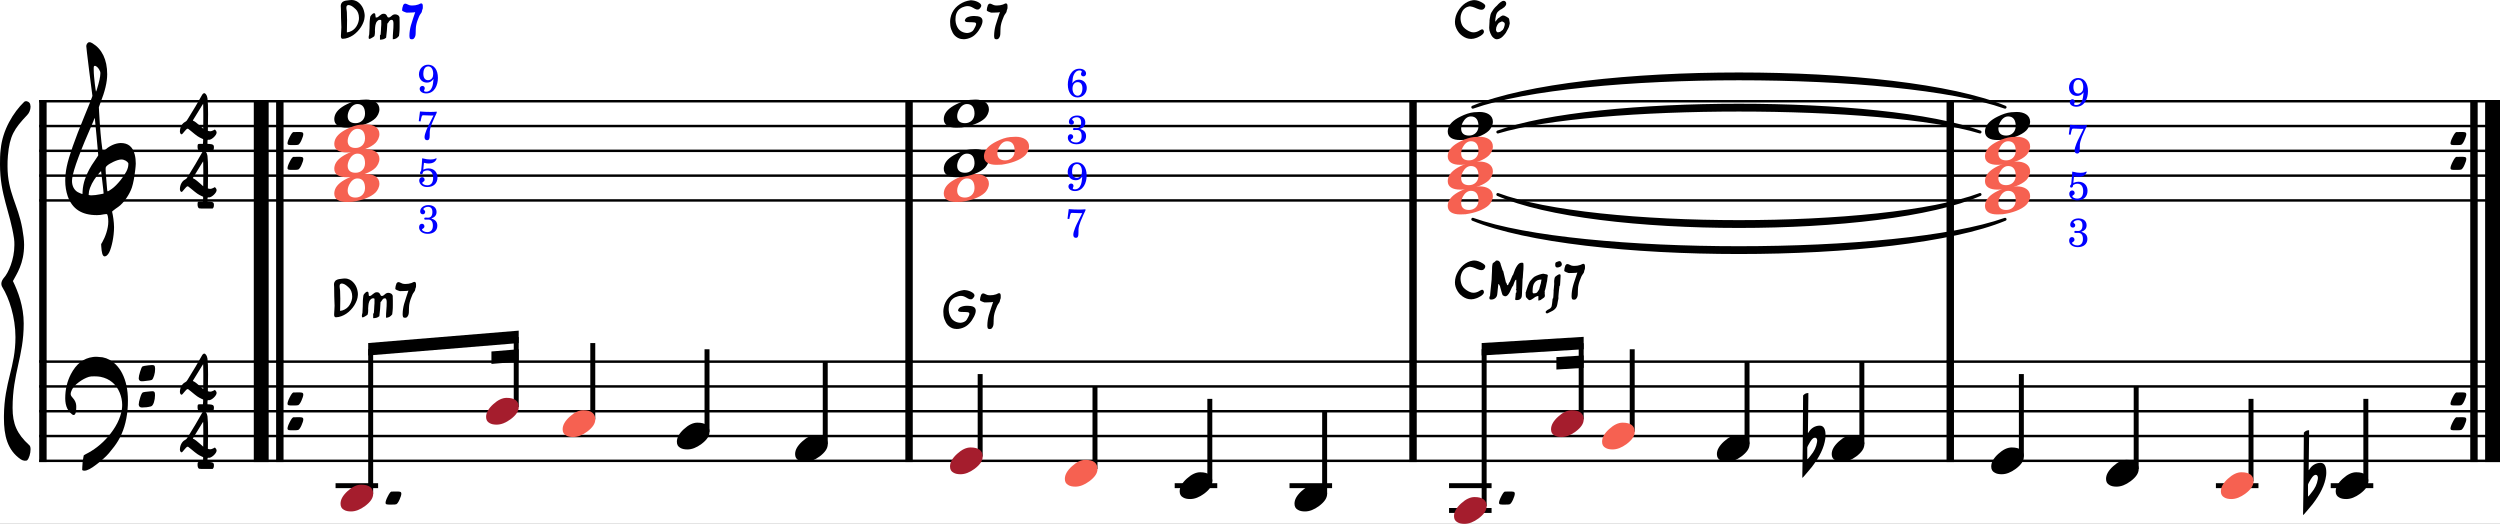 <?xml version="1.0" encoding="UTF-8" standalone="no"?>
<svg
   width="2499.992"
   height="523.842"
   viewBox="0 0 2499.992 523.842"
   version="1.2"
   id="svg130"
   sodipodi:docname="walking_bass_1_8.svg"
   inkscape:version="1.4.1 (1:1.4.1+202503302257+93de688d07)"
   xmlns:inkscape="http://www.inkscape.org/namespaces/inkscape"
   xmlns:sodipodi="http://sodipodi.sourceforge.net/DTD/sodipodi-0.dtd"
   xmlns="http://www.w3.org/2000/svg"
   xmlns:svg="http://www.w3.org/2000/svg"
   xmlns:rdf="http://www.w3.org/1999/02/22-rdf-syntax-ns#"
   xmlns:cc="http://creativecommons.org/ns#"
   xmlns:dc="http://purl.org/dc/elements/1.1/">
  <rect x="0" y="0" width="2499.992" height="523.842" fill="#333333" stroke="none"/>
  <defs
     id="defs130" />
  <sodipodi:namedview
     id="namedview130"
     pagecolor="#ffffff"
     bordercolor="#666666"
     borderopacity="1.0"
     inkscape:showpageshadow="2"
     inkscape:pageopacity="0.0"
     inkscape:pagecheckerboard="0"
     inkscape:deskcolor="#d1d1d1"
     inkscape:zoom="0.21515152"
     inkscape:cx="1359.507"
     inkscape:cy="1454.7887"
     inkscape:window-width="1920"
     inkscape:window-height="1032"
     inkscape:window-x="0"
     inkscape:window-y="25"
     inkscape:window-maximized="1"
     inkscape:current-layer="svg130" />
  <title
     id="title1">tampon</title>
  <desc
     id="desc1">Generated by MuseScore Studio 4.4.1</desc>
  <rect
     style="fill:#ffffff;stroke:#1a1a1a;stroke-linecap:square;stroke-dasharray:3.78, 3.78;paint-order:fill markers stroke"
     id="rect1"
     width="2918.873"
     height="1045.775"
     x="-376.479"
     y="-199.859" />
  <polyline
     class="StaffLines"
     fill="none"
     stroke="#000000"
     stroke-width="2.48"
     stroke-linejoin="bevel"
     points="212.598,627.42 2847.4,627.42"
     id="polyline1"
     transform="translate(-173.408,-526.17)" />
  <polyline
     class="StaffLines"
     fill="none"
     stroke="#000000"
     stroke-width="2.48"
     stroke-linejoin="bevel"
     points="212.598,652.22 2847.4,652.22"
     id="polyline2"
     transform="translate(-173.408,-526.17)" />
  <polyline
     class="StaffLines"
     fill="none"
     stroke="#000000"
     stroke-width="2.48"
     stroke-linejoin="bevel"
     points="212.598,677.02 2847.4,677.02"
     id="polyline3"
     transform="translate(-173.408,-526.17)" />
  <polyline
     class="StaffLines"
     fill="none"
     stroke="#000000"
     stroke-width="2.48"
     stroke-linejoin="bevel"
     points="212.598,701.82 2847.4,701.82"
     id="polyline4"
     transform="translate(-173.408,-526.17)" />
  <polyline
     class="StaffLines"
     fill="none"
     stroke="#000000"
     stroke-width="2.48"
     stroke-linejoin="bevel"
     points="212.598,726.62 2847.4,726.62"
     id="polyline5"
     transform="translate(-173.408,-526.17)" />
  <polyline
     class="StaffLines"
     fill="none"
     stroke="#000000"
     stroke-width="2.48"
     stroke-linejoin="bevel"
     points="212.598,887.821 2847.4,887.821"
     id="polyline6"
     transform="translate(-173.408,-526.17)" />
  <polyline
     class="StaffLines"
     fill="none"
     stroke="#000000"
     stroke-width="2.48"
     stroke-linejoin="bevel"
     points="212.598,912.621 2847.4,912.621"
     id="polyline7"
     transform="translate(-173.408,-526.17)" />
  <polyline
     class="StaffLines"
     fill="none"
     stroke="#000000"
     stroke-width="2.48"
     stroke-linejoin="bevel"
     points="212.598,937.421 2847.4,937.421"
     id="polyline8"
     transform="translate(-173.408,-526.17)" />
  <polyline
     class="StaffLines"
     fill="none"
     stroke="#000000"
     stroke-width="2.48"
     stroke-linejoin="bevel"
     points="212.598,962.221 2847.4,962.221"
     id="polyline9"
     transform="translate(-173.408,-526.17)" />
  <polyline
     class="StaffLines"
     fill="none"
     stroke="#000000"
     stroke-width="2.48"
     stroke-linejoin="bevel"
     points="212.598,987.021 2847.4,987.021"
     id="polyline10"
     transform="translate(-173.408,-526.17)" />
  <path
     class="TieSegment"
     stroke="#000000"
     stroke-width="2.98"
     stroke-linecap="round"
     stroke-linejoin="round"
     fill-rule="evenodd"
     d="m 1472.782,219.298 c 106.46,37.871 425.81,37.871 532.27,0 -106.46,44.319 -425.81,44.319 -532.27,0"
     id="path11" />
  <path
     class="TieSegment"
     stroke="#000000"
     stroke-width="2.98"
     stroke-linecap="round"
     stroke-linejoin="round"
     fill-rule="evenodd"
     d="m 1497.822,194.498 c 96.44,36.168 385.75,36.168 482.19,0 -96.44,42.616 -385.75,42.616 -482.19,0"
     id="path12" />
  <path
     class="TieSegment"
     stroke="#000000"
     stroke-width="2.98"
     stroke-linecap="round"
     stroke-linejoin="round"
     fill-rule="evenodd"
     d="m 1497.822,132.002 c 96.44,-35.698 385.75,-35.698 482.19,0 -96.44,-29.25 -385.75,-29.25 -482.19,0"
     id="path13" />
  <path
     class="TieSegment"
     stroke="#000000"
     stroke-width="2.98"
     stroke-linecap="round"
     stroke-linejoin="round"
     fill-rule="evenodd"
     d="m 1472.782,107.202 c 106.46,-44.319 425.81,-44.319 532.27,0 -106.46,-37.871 -425.81,-37.871 -532.27,0"
     id="path14" />
  <polyline
     class="BarLine"
     fill="none"
     stroke="#000000"
     stroke-width="7.44"
     stroke-linejoin="bevel"
     points="1256.46,626.18 1256.46,887.821"
     id="polyline14"
     transform="translate(-347.408,-526.17)" />
  <path
     class="BarLine"
     d="m 2456.361,145.099 c 2.868,0 4.464,-0.108 4.96,-0.403 0.992,-0.589 2.077,-2.077 3.162,-4.557 1.193,-2.681 1.798,-4.665 1.798,-5.952 0,-2.279 -1.798,-2.185 -5.565,-2.185 -2.573,0 -4.061,0 -4.464,0.093 -0.883,0.31 -2.077,1.891 -3.565,4.867 -1.488,2.883 -2.186,5.053 -2.186,6.355 0,1.875 1.782,1.782 5.859,1.782"
     id="path15"
     style="stroke-width:0.992" />
  <path
     class="BarLine"
     d="m 2456.361,169.899 c 2.868,0 4.464,-0.108 4.96,-0.403 0.992,-0.589 2.077,-2.077 3.162,-4.557 1.193,-2.681 1.798,-4.665 1.798,-5.952 0,-2.279 -1.798,-2.185 -5.565,-2.185 -2.573,0 -4.061,0 -4.464,0.093 -0.883,0.31 -2.077,1.891 -3.565,4.867 -1.488,2.883 -2.186,5.053 -2.186,6.355 0,1.875 1.782,1.782 5.859,1.782"
     id="path16"
     style="stroke-width:0.992" />
  <polyline
     class="BarLine"
     fill="none"
     stroke="#000000"
     stroke-width="7.44"
     stroke-linejoin="bevel"
     points="2821.36,626.18 2821.36,887.821"
     id="polyline16"
     transform="translate(-347.408,-526.17)" />
  <polyline
     class="BarLine"
     fill="none"
     stroke="#000000"
     stroke-width="14.88"
     stroke-linejoin="bevel"
     points="2839.96,626.18 2839.96,887.821"
     id="polyline17"
     transform="translate(-347.408,-526.17)" />
  <polyline
     class="BarLine"
     fill="none"
     stroke="#000000"
     stroke-width="7.44"
     stroke-linejoin="bevel"
     points="1760.43,626.18 1760.43,887.821"
     id="polyline18"
     transform="translate(-347.408,-526.17)" />
  <polyline
     class="BarLine"
     fill="none"
     stroke="#000000"
     stroke-width="7.44"
     stroke-linejoin="bevel"
     points="216.318,626.18 216.318,887.821"
     id="polyline19"
     transform="translate(-173.408,-526.17)" />
  <polyline
     class="BarLine"
     fill="none"
     stroke="#000000"
     stroke-width="14.88"
     stroke-linejoin="bevel"
     points="434.636,626.18 434.636,887.821"
     id="polyline20"
     transform="translate(-173.408,-526.17)" />
  <polyline
     class="BarLine"
     fill="none"
     stroke="#000000"
     stroke-width="7.44"
     stroke-linejoin="bevel"
     points="453.236,626.18 453.236,887.821"
     id="polyline21"
     transform="translate(-173.408,-526.17)" />
  <path
     class="BarLine"
     d="m 293.375,145.099 c 2.868,0 4.464,-0.108 4.96,-0.403 0.992,-0.589 2.077,-2.077 3.162,-4.557 1.193,-2.681 1.798,-4.665 1.798,-5.952 0,-2.279 -1.798,-2.185 -5.565,-2.185 -2.573,0 -4.061,0 -4.464,0.093 -0.884,0.31 -2.077,1.891 -3.565,4.867 -1.488,2.883 -2.186,5.053 -2.186,6.355 0,1.875 1.783,1.782 5.859,1.782"
     id="path21"
     style="stroke-width:0.992" />
  <path
     class="BarLine"
     d="m 293.375,169.899 c 2.868,0 4.464,-0.108 4.96,-0.403 0.992,-0.589 2.077,-2.077 3.162,-4.557 1.193,-2.681 1.798,-4.665 1.798,-5.952 0,-2.279 -1.798,-2.185 -5.565,-2.185 -2.573,0 -4.061,0 -4.464,0.093 -0.884,0.31 -2.077,1.891 -3.565,4.867 -1.488,2.883 -2.186,5.053 -2.186,6.355 0,1.875 1.783,1.782 5.859,1.782"
     id="path22"
     style="stroke-width:0.992" />
  <polyline
     class="BarLine"
     fill="none"
     stroke="#000000"
     stroke-width="7.44"
     stroke-linejoin="bevel"
     points="2297.66,626.18 2297.66,887.821"
     id="polyline22"
     transform="translate(-347.408,-526.17)" />
  <polyline
     class="BarLine"
     fill="none"
     stroke="#000000"
     stroke-width="7.44"
     stroke-linejoin="bevel"
     points="216.318,886.581 216.318,988.261"
     id="polyline23"
     transform="translate(-173.408,-526.17)" />
  <polyline
     class="BarLine"
     fill="none"
     stroke="#000000"
     stroke-width="7.44"
     stroke-linejoin="bevel"
     points="1256.46,886.581 1256.46,988.261"
     id="polyline24"
     transform="translate(-347.408,-526.17)" />
  <polyline
     class="BarLine"
     fill="none"
     stroke="#000000"
     stroke-width="7.44"
     stroke-linejoin="bevel"
     points="1760.43,886.581 1760.43,988.261"
     id="polyline25"
     transform="translate(-347.408,-526.17)" />
  <polyline
     class="BarLine"
     fill="none"
     stroke="#000000"
     stroke-width="7.44"
     stroke-linejoin="bevel"
     points="2297.66,886.581 2297.66,988.261"
     id="polyline26"
     transform="translate(-347.408,-526.17)" />
  <polyline
     class="BarLine"
     fill="none"
     stroke="#000000"
     stroke-width="14.88"
     stroke-linejoin="bevel"
     points="434.636,886.581 434.636,988.261"
     id="polyline27"
     transform="translate(-173.408,-526.17)" />
  <polyline
     class="BarLine"
     fill="none"
     stroke="#000000"
     stroke-width="7.44"
     stroke-linejoin="bevel"
     points="453.236,886.581 453.236,988.261"
     id="polyline28"
     transform="translate(-173.408,-526.17)" />
  <path
     class="BarLine"
     d="m 293.375,405.5 c 2.868,0 4.464,-0.108 4.96,-0.403 0.992,-0.589 2.077,-2.077 3.162,-4.557 1.193,-2.681 1.798,-4.665 1.798,-5.952 0,-2.279 -1.798,-2.185 -5.565,-2.185 -2.573,0 -4.061,0 -4.464,0.093 -0.884,0.31 -2.077,1.891 -3.565,4.867 -1.488,2.883 -2.186,5.053 -2.186,6.355 0,1.875 1.783,1.782 5.859,1.782"
     id="path28"
     style="stroke-width:0.992" />
  <path
     class="BarLine"
     d="m 293.375,430.3 c 2.868,0 4.464,-0.108 4.96,-0.403 0.992,-0.589 2.077,-2.077 3.162,-4.557 1.193,-2.681 1.798,-4.665 1.798,-5.952 0,-2.279 -1.798,-2.185 -5.565,-2.185 -2.573,0 -4.061,0 -4.464,0.093 -0.884,0.31 -2.077,1.891 -3.565,4.867 -1.488,2.883 -2.186,5.053 -2.186,6.355 0,1.875 1.783,1.782 5.859,1.782"
     id="path29"
     style="stroke-width:0.992" />
  <path
     class="BarLine"
     d="m 2456.361,405.5 c 2.868,0 4.464,-0.108 4.96,-0.403 0.992,-0.589 2.077,-2.077 3.162,-4.557 1.193,-2.681 1.798,-4.665 1.798,-5.952 0,-2.279 -1.798,-2.185 -5.565,-2.185 -2.573,0 -4.061,0 -4.464,0.093 -0.883,0.31 -2.077,1.891 -3.565,4.867 -1.488,2.883 -2.186,5.053 -2.186,6.355 0,1.875 1.782,1.782 5.859,1.782"
     id="path30"
     style="stroke-width:0.992" />
  <path
     class="BarLine"
     d="m 2456.361,430.3 c 2.868,0 4.464,-0.108 4.96,-0.403 0.992,-0.589 2.077,-2.077 3.162,-4.557 1.193,-2.681 1.798,-4.665 1.798,-5.952 0,-2.279 -1.798,-2.185 -5.565,-2.185 -2.573,0 -4.061,0 -4.464,0.093 -0.883,0.31 -2.077,1.891 -3.565,4.867 -1.488,2.883 -2.186,5.053 -2.186,6.355 0,1.875 1.782,1.782 5.859,1.782"
     id="path31"
     style="stroke-width:0.992" />
  <polyline
     class="BarLine"
     fill="none"
     stroke="#000000"
     stroke-width="7.44"
     stroke-linejoin="bevel"
     points="2821.36,886.581 2821.36,988.261"
     id="polyline31"
     transform="translate(-347.408,-526.17)" />
  <polyline
     class="BarLine"
     fill="none"
     stroke="#000000"
     stroke-width="14.88"
     stroke-linejoin="bevel"
     points="2839.96,886.581 2839.96,988.261"
     id="polyline32"
     transform="translate(-347.408,-526.17)" />
  <path
     class="Accidental"
     d="m 1819.755,425.635 c -4.759,0 -8.618,2.681 -10.711,5.952 -0.294,0.697 -0.992,1.395 -1.085,1.395 -0.108,0 0,-1.193 0,-3.286 0,-4.758 0.093,-15.376 0.388,-31.542 v -5.162 c -2.775,0.109 -3.86,0.992 -5.255,2.48 l -0.202,27.575 c 0,18.461 -0.294,31.853 -0.388,40.285 -0.108,9.021 -0.202,12.695 -0.202,13.888 0,0.202 0.093,0.605 0.202,0.605 0.202,0 1.286,-1.395 3.472,-3.875 2.186,-2.48 4.263,-5.161 5.75,-6.851 8.029,-10.416 12.4,-19.639 13.594,-28.567 0.202,-1.193 0.202,-2.48 0.202,-3.472 0,-5.161 -1.395,-9.424 -5.766,-9.424 m -2.573,15.175 c 0,0.496 -0.093,0.899 -0.202,1.597 -0.697,4.263 -2.573,8.727 -6.448,13.284 -0.883,0.992 -1.782,2.48 -2.682,3.271 -0.294,0.31 -0.496,0.201 -0.589,0.201 -0.093,0 0,0 0,-0.589 V 447.459 c 0.093,-0.791 0.79,-1.984 1.782,-3.674 1.286,-2.279 3.472,-6.154 5.952,-6.154 1.488,0 2.186,1.488 2.186,3.178"
     id="path32"
     style="stroke-width:0.992" />
  <path
     class="Accidental"
     d="m 2320.505,462.834 c -4.759,0 -8.618,2.681 -10.711,5.952 -0.294,0.697 -0.992,1.395 -1.085,1.395 -0.108,0 0,-1.193 0,-3.286 0,-4.758 0.093,-15.376 0.388,-31.542 v -5.162 c -2.775,0.109 -3.86,0.992 -5.255,2.48 l -0.202,27.575 c 0,18.461 -0.294,31.853 -0.388,40.285 -0.108,9.021 -0.202,12.695 -0.202,13.888 0,0.202 0.093,0.605 0.202,0.605 0.202,0 1.286,-1.395 3.472,-3.875 2.186,-2.48 4.263,-5.162 5.75,-6.851 8.029,-10.416 12.4,-19.639 13.594,-28.567 0.202,-1.194 0.202,-2.48 0.202,-3.472 0,-5.161 -1.395,-9.424 -5.766,-9.424 m -2.573,15.175 c 0,0.496 -0.093,0.899 -0.202,1.597 -0.697,4.263 -2.573,8.726 -6.448,13.284 -0.883,0.992 -1.782,2.48 -2.682,3.271 -0.294,0.31 -0.496,0.201 -0.589,0.201 -0.093,0 0,0 0,-0.589 V 484.658 c 0.093,-0.79 0.79,-1.984 1.782,-3.674 1.286,-2.279 3.472,-6.154 5.952,-6.154 1.488,0 2.186,1.488 2.186,3.178"
     id="path33"
     style="stroke-width:0.992" />
  <polyline
     class="LedgerLine"
     fill="none"
     stroke="#000000"
     stroke-width="4.96"
     stroke-linejoin="bevel"
     points="2678.13,1011.82 2720.68,1011.82"
     id="polyline33"
     transform="translate(-347.408,-526.17)" />
  <polyline
     class="LedgerLine"
     fill="none"
     stroke="#000000"
     stroke-width="4.96"
     stroke-linejoin="bevel"
     points="1522.11,1011.82 1564.66,1011.82"
     id="polyline34"
     transform="translate(-347.408,-526.17)" />
  <polyline
     class="LedgerLine"
     fill="none"
     stroke="#000000"
     stroke-width="4.96"
     stroke-linejoin="bevel"
     points="1636.93,1011.82 1679.48,1011.82"
     id="polyline35"
     transform="translate(-347.408,-526.17)" />
  <polyline
     class="LedgerLine"
     fill="none"
     stroke="#000000"
     stroke-width="4.96"
     stroke-linejoin="bevel"
     points="508.974,1011.82 551.522,1011.82"
     id="polyline36"
     transform="translate(-173.408,-526.17)" />
  <polyline
     class="LedgerLine"
     fill="none"
     stroke="#000000"
     stroke-width="4.96"
     stroke-linejoin="bevel"
     points="2563.31,1011.82 2605.85,1011.82"
     id="polyline37"
     transform="translate(-347.408,-526.17)" />
  <polyline
     class="LedgerLine"
     fill="none"
     stroke="#000000"
     stroke-width="4.96"
     stroke-linejoin="bevel"
     points="1796.44,1011.82 1838.99,1011.82"
     id="polyline38"
     transform="translate(-347.408,-526.17)" />
  <polyline
     class="LedgerLine"
     fill="none"
     stroke="#000000"
     stroke-width="4.96"
     stroke-linejoin="bevel"
     points="1796.44,1036.62 1838.99,1036.62"
     id="polyline39"
     transform="translate(-347.408,-526.17)" />
  <polyline
     class="Stem"
     fill="none"
     stroke="#000000"
     stroke-width="4.96"
     stroke-linejoin="bevel"
     points="1928.59,945.555 1928.59,869.371"
     id="polyline40"
     transform="translate(-347.408,-526.17)" />
  <polyline
     class="Stem"
     fill="none"
     stroke="#000000"
     stroke-width="4.96"
     stroke-linejoin="bevel"
     points="1979.62,957.955 1979.62,875.421"
     id="polyline41"
     transform="translate(-347.408,-526.17)" />
  <polyline
     class="Stem"
     fill="none"
     stroke="#000000"
     stroke-width="4.96"
     stroke-linejoin="bevel"
     points="2094.44,970.355 2094.44,887.821"
     id="polyline42"
     transform="translate(-347.408,-526.17)" />
  <polyline
     class="Stem"
     fill="none"
     stroke="#000000"
     stroke-width="4.96"
     stroke-linejoin="bevel"
     points="2483.59,995.155 2483.59,912.621"
     id="polyline43"
     transform="translate(-347.408,-526.17)" />
  <polyline
     class="Stem"
     fill="none"
     stroke="#000000"
     stroke-width="4.96"
     stroke-linejoin="bevel"
     points="1831.55,1032.36 1831.55,875.27"
     id="polyline44"
     transform="translate(-347.408,-526.17)" />
  <polyline
     class="Stem"
     fill="none"
     stroke="#000000"
     stroke-width="4.96"
     stroke-linejoin="bevel"
     points="2209.26,970.355 2209.26,887.821"
     id="polyline45"
     transform="translate(-347.408,-526.17)" />
  <polyline
     class="Stem"
     fill="none"
     stroke="#000000"
     stroke-width="4.96"
     stroke-linejoin="bevel"
     points="1672.04,1019.96 1672.04,937.421"
     id="polyline46"
     transform="translate(-347.408,-526.17)" />
  <polyline
     class="Stem"
     fill="none"
     stroke="#000000"
     stroke-width="4.96"
     stroke-linejoin="bevel"
     points="1557.22,1007.56 1557.22,925.021"
     id="polyline47"
     transform="translate(-347.408,-526.17)" />
  <polyline
     class="Stem"
     fill="none"
     stroke="#000000"
     stroke-width="4.96"
     stroke-linejoin="bevel"
     points="1442.39,995.155 1442.39,912.621"
     id="polyline48"
     transform="translate(-347.408,-526.17)" />
  <polyline
     class="Stem"
     fill="none"
     stroke="#000000"
     stroke-width="4.96"
     stroke-linejoin="bevel"
     points="2368.77,982.755 2368.77,900.221"
     id="polyline49"
     transform="translate(-347.408,-526.17)" />
  <polyline
     class="Stem"
     fill="none"
     stroke="#000000"
     stroke-width="4.96"
     stroke-linejoin="bevel"
     points="2713.24,1007.56 2713.24,925.021"
     id="polyline50"
     transform="translate(-347.408,-526.17)" />
  <polyline
     class="Stem"
     fill="none"
     stroke="#000000"
     stroke-width="4.96"
     stroke-linejoin="bevel"
     points="1327.57,982.755 1327.57,900.221"
     id="polyline51"
     transform="translate(-347.408,-526.17)" />
  <polyline
     class="Stem"
     fill="none"
     stroke="#000000"
     stroke-width="4.96"
     stroke-linejoin="bevel"
     points="2598.41,1007.56 2598.41,925.021"
     id="polyline52"
     transform="translate(-347.408,-526.17)" />
  <polyline
     class="Stem"
     fill="none"
     stroke="#000000"
     stroke-width="4.96"
     stroke-linejoin="bevel"
     points="689.638,933.155 689.638,863.225"
     id="polyline53"
     transform="translate(-173.408,-526.17)" />
  <polyline
     class="Stem"
     fill="none"
     stroke="#000000"
     stroke-width="4.96"
     stroke-linejoin="bevel"
     points="544.082,1019.96 544.082,875.216"
     id="polyline54"
     transform="translate(-173.408,-526.17)" />
  <polyline
     class="Stem"
     fill="none"
     stroke="#000000"
     stroke-width="4.96"
     stroke-linejoin="bevel"
     points="766.187,945.555 766.187,869.221"
     id="polyline55"
     transform="translate(-173.408,-526.17)" />
  <polyline
     class="Stem"
     fill="none"
     stroke="#000000"
     stroke-width="4.96"
     stroke-linejoin="bevel"
     points="1110.65,970.355 1110.65,887.821"
     id="polyline56"
     transform="translate(-285.408,-526.17)" />
  <polyline
     class="Stem"
     fill="none"
     stroke="#000000"
     stroke-width="4.96"
     stroke-linejoin="bevel"
     points="938.42,957.955 938.42,875.421"
     id="polyline57"
     transform="translate(-231.408,-526.17)" />
  <path
     class="Note"
     fill="#f66151"
     d="m 1479.486,186.361 c -1.782,0 -3.472,0.108 -5.549,0.294 -4.278,0.403 -8.835,1.984 -13.594,4.371 -7.239,3.565 -11.315,7.734 -12.307,12.4 -0.202,0.899 -0.294,1.783 -0.294,2.573 0,5.658 4.758,8.432 12.493,8.432 2.185,0 3.968,-0.093 5.27,-0.186 9.021,-1.194 18.646,-4.464 23.514,-9.331 1.875,-1.984 3.859,-5.255 3.859,-8.835 0,-6.541 -6.045,-9.718 -13.392,-9.718 M 1461.134,202.93 c 0,-2.387 0.899,-4.759 1.782,-6.355 1.69,-3.069 4.371,-5.751 8.045,-5.751 5.254,0 7.533,3.875 7.533,9.719 -0.093,5.859 -4.263,9.424 -9.517,9.424 -4.774,0 -7.843,-2.17 -7.843,-7.037"
     id="path57"
     style="stroke-width:0.992" />
  <path
     class="Note"
     d="m 2016.716,111.961 c -1.782,0 -3.472,0.108 -5.549,0.294 -4.278,0.403 -8.835,1.984 -13.594,4.371 -7.239,3.565 -11.315,7.734 -12.307,12.4 -0.202,0.899 -0.294,1.783 -0.294,2.573 0,5.658 4.758,8.432 12.493,8.432 2.185,0 3.968,-0.093 5.27,-0.186 9.021,-1.194 18.646,-4.464 23.514,-9.331 1.875,-1.984 3.859,-5.255 3.859,-8.835 0,-6.541 -6.045,-9.718 -13.392,-9.718 M 1998.364,128.53 c 0,-2.387 0.899,-4.759 1.782,-6.355 1.69,-3.069 4.371,-5.751 8.045,-5.751 5.254,0 7.533,3.875 7.533,9.719 -0.093,5.859 -4.263,9.424 -9.517,9.424 -4.774,0 -7.843,-2.17 -7.843,-7.037"
     id="path58"
     style="stroke-width:0.992" />
  <path
     class="Note"
     d="m 366.024,99.561 c -1.783,0 -3.472,0.108 -5.549,0.294 -4.278,0.403 -8.835,1.984 -13.594,4.371 -7.238,3.565 -11.315,7.734 -12.307,12.4 -0.202,0.899 -0.294,1.783 -0.294,2.573 0,5.658 4.759,8.432 12.493,8.432 2.185,0 3.968,-0.093 5.27,-0.186 9.021,-1.194 18.646,-4.464 23.514,-9.331 1.875,-1.984 3.859,-5.255 3.859,-8.835 0,-6.541 -6.045,-9.718 -13.392,-9.718 M 347.672,116.13 c 0,-2.387 0.899,-4.759 1.783,-6.355 1.689,-3.069 4.371,-5.751 8.045,-5.751 5.254,0 7.533,3.875 7.533,9.719 -0.093,5.859 -4.263,9.424 -9.517,9.424 -4.774,0 -7.843,-2.17 -7.843,-7.037"
     id="path59"
     style="stroke-width:0.992" />
  <path
     class="Note"
     d="m 1479.486,111.961 c -1.782,0 -3.472,0.108 -5.549,0.294 -4.278,0.403 -8.835,1.984 -13.594,4.371 -7.239,3.565 -11.315,7.734 -12.307,12.4 -0.202,0.899 -0.294,1.783 -0.294,2.573 0,5.658 4.758,8.432 12.493,8.432 2.185,0 3.968,-0.093 5.27,-0.186 9.021,-1.194 18.646,-4.464 23.514,-9.331 1.875,-1.984 3.859,-5.255 3.859,-8.835 0,-6.541 -6.045,-9.718 -13.392,-9.718 M 1461.134,128.53 c 0,-2.387 0.899,-4.759 1.782,-6.355 1.69,-3.069 4.371,-5.751 8.045,-5.751 5.254,0 7.533,3.875 7.533,9.719 -0.093,5.859 -4.263,9.424 -9.517,9.424 -4.774,0 -7.843,-2.17 -7.843,-7.037"
     id="path60"
     style="stroke-width:0.992" />
  <path
     class="Note"
     fill="#f66151"
     d="m 1479.486,136.761 c -1.782,0 -3.472,0.108 -5.549,0.294 -4.278,0.403 -8.835,1.984 -13.594,4.371 -7.239,3.565 -11.315,7.734 -12.307,12.4 -0.202,0.899 -0.294,1.783 -0.294,2.573 0,5.658 4.758,8.432 12.493,8.432 2.185,0 3.968,-0.093 5.27,-0.186 9.021,-1.194 18.646,-4.464 23.514,-9.331 1.875,-1.984 3.859,-5.255 3.859,-8.835 0,-6.541 -6.045,-9.718 -13.392,-9.718 M 1461.134,153.33 c 0,-2.387 0.899,-4.759 1.782,-6.355 1.69,-3.069 4.371,-5.751 8.045,-5.751 5.254,0 7.533,3.875 7.533,9.719 -0.093,5.859 -4.263,9.424 -9.517,9.424 -4.774,0 -7.843,-2.17 -7.843,-7.037"
     id="path61"
     style="stroke-width:0.992" />
  <path
     class="Note"
     fill="#f66151"
     d="m 1479.486,161.561 c -1.782,0 -3.472,0.108 -5.549,0.294 -4.278,0.403 -8.835,1.984 -13.594,4.371 -7.239,3.565 -11.315,7.734 -12.307,12.4 -0.202,0.899 -0.294,1.783 -0.294,2.573 0,5.658 4.758,8.432 12.493,8.432 2.185,0 3.968,-0.093 5.27,-0.186 9.021,-1.194 18.646,-4.464 23.514,-9.331 1.875,-1.984 3.859,-5.255 3.859,-8.835 0,-6.541 -6.045,-9.718 -13.392,-9.718 M 1461.134,178.13 c 0,-2.387 0.899,-4.759 1.782,-6.355 1.69,-3.069 4.371,-5.751 8.045,-5.751 5.254,0 7.533,3.875 7.533,9.719 -0.093,5.859 -4.263,9.424 -9.517,9.424 -4.774,0 -7.843,-2.17 -7.843,-7.037"
     id="path62"
     style="stroke-width:0.992" />
  <path
     class="Note"
     fill="#f66151"
     d="m 366.024,124.361 c -1.783,0 -3.472,0.108 -5.549,0.294 -4.278,0.403 -8.835,1.984 -13.594,4.371 -7.238,3.565 -11.315,7.734 -12.307,12.4 -0.202,0.899 -0.294,1.783 -0.294,2.573 0,5.658 4.759,8.432 12.493,8.432 2.185,0 3.968,-0.093 5.27,-0.186 9.021,-1.194 18.646,-4.464 23.514,-9.331 1.875,-1.984 3.859,-5.255 3.859,-8.835 0,-6.541 -6.045,-9.718 -13.392,-9.718 M 347.672,140.93 c 0,-2.387 0.899,-4.759 1.783,-6.355 1.689,-3.069 4.371,-5.751 8.045,-5.751 5.254,0 7.533,3.875 7.533,9.719 -0.093,5.859 -4.263,9.424 -9.517,9.424 -4.774,0 -7.843,-2.17 -7.843,-7.037"
     id="path63"
     style="stroke-width:0.992" />
  <path
     class="Note"
     fill="#f66151"
     d="m 366.024,149.161 c -1.783,0 -3.472,0.108 -5.549,0.294 -4.278,0.403 -8.835,1.984 -13.594,4.371 -7.238,3.565 -11.315,7.734 -12.307,12.4 -0.202,0.899 -0.294,1.783 -0.294,2.573 0,5.658 4.759,8.432 12.493,8.432 2.185,0 3.968,-0.093 5.27,-0.186 9.021,-1.194 18.646,-4.464 23.514,-9.331 1.875,-1.984 3.859,-5.255 3.859,-8.835 0,-6.541 -6.045,-9.718 -13.392,-9.718 M 347.672,165.73 c 0,-2.387 0.899,-4.759 1.783,-6.355 1.689,-3.069 4.371,-5.751 8.045,-5.751 5.254,0 7.533,3.875 7.533,9.719 -0.093,5.859 -4.263,9.424 -9.517,9.424 -4.774,0 -7.843,-2.17 -7.843,-7.037"
     id="path64"
     style="stroke-width:0.992" />
  <path
     class="Note"
     fill="#f66151"
     d="m 366.024,173.961 c -1.783,0 -3.472,0.108 -5.549,0.294 -4.278,0.403 -8.835,1.984 -13.594,4.371 -7.238,3.565 -11.315,7.734 -12.307,12.4 -0.202,0.899 -0.294,1.783 -0.294,2.573 0,5.658 4.759,8.432 12.493,8.432 2.185,0 3.968,-0.093 5.27,-0.186 9.021,-1.194 18.646,-4.464 23.514,-9.331 1.875,-1.984 3.859,-5.255 3.859,-8.835 0,-6.541 -6.045,-9.718 -13.392,-9.718 M 347.672,190.53 c 0,-2.387 0.899,-4.759 1.783,-6.355 1.689,-3.069 4.371,-5.751 8.045,-5.751 5.254,0 7.533,3.875 7.533,9.719 -0.093,5.859 -4.263,9.424 -9.517,9.424 -4.774,0 -7.843,-2.17 -7.843,-7.037"
     id="path65"
     style="stroke-width:0.992" />
  <path
     class="Note"
     fill="#f66151"
     d="m 975.516,173.961 c -1.782,0 -3.472,0.108 -5.549,0.294 -4.278,0.403 -8.835,1.984 -13.594,4.371 -7.239,3.565 -11.315,7.734 -12.307,12.4 -0.202,0.899 -0.294,1.783 -0.294,2.573 0,5.658 4.758,8.432 12.493,8.432 2.185,0 3.968,-0.093 5.27,-0.186 9.021,-1.194 18.646,-4.464 23.514,-9.331 1.875,-1.984 3.859,-5.255 3.859,-8.835 0,-6.541 -6.045,-9.718 -13.392,-9.718 M 957.164,190.53 c 0,-2.387 0.899,-4.759 1.782,-6.355 1.69,-3.069 4.371,-5.751 8.045,-5.751 5.254,0 7.533,3.875 7.533,9.719 -0.093,5.859 -4.263,9.424 -9.517,9.424 -4.774,0 -7.843,-2.17 -7.843,-7.037"
     id="path66"
     style="stroke-width:0.992" />
  <path
     class="Note"
     d="m 975.516,149.161 c -1.782,0 -3.472,0.108 -5.549,0.294 -4.278,0.403 -8.835,1.984 -13.594,4.371 -7.239,3.565 -11.315,7.734 -12.307,12.4 -0.202,0.899 -0.294,1.783 -0.294,2.573 0,5.658 4.758,8.432 12.493,8.432 2.185,0 3.968,-0.093 5.27,-0.186 9.021,-1.194 18.646,-4.464 23.514,-9.331 1.875,-1.984 3.859,-5.255 3.859,-8.835 0,-6.541 -6.045,-9.718 -13.392,-9.718 M 957.164,165.73 c 0,-2.387 0.899,-4.759 1.782,-6.355 1.69,-3.069 4.371,-5.751 8.045,-5.751 5.254,0 7.533,3.875 7.533,9.719 -0.093,5.859 -4.263,9.424 -9.517,9.424 -4.774,0 -7.843,-2.17 -7.843,-7.037"
     id="path67"
     style="stroke-width:0.992" />
  <path
     class="Note"
     fill="#f66151"
     d="m 1015.676,136.761 c -1.782,0 -3.472,0.108 -5.549,0.294 -4.278,0.403 -8.835,1.984 -13.594,4.371 -7.239,3.565 -11.315,7.734 -12.307,12.4 -0.202,0.899 -0.294,1.783 -0.294,2.573 0,5.658 4.758,8.432 12.493,8.432 2.185,0 3.968,-0.093 5.27,-0.186 9.021,-1.194 18.646,-4.464 23.514,-9.331 1.875,-1.984 3.859,-5.255 3.859,-8.835 0,-6.541 -6.045,-9.718 -13.392,-9.718 M 997.324,153.33 c 0,-2.387 0.899,-4.759 1.782,-6.355 1.69,-3.069 4.371,-5.751 8.045,-5.751 5.254,0 7.533,3.875 7.533,9.719 -0.093,5.859 -4.263,9.424 -9.517,9.424 -4.774,0 -7.843,-2.17 -7.843,-7.037"
     id="path68"
     style="stroke-width:0.992" />
  <path
     class="Note"
     d="m 975.516,99.561 c -1.782,0 -3.472,0.108 -5.549,0.294 -4.278,0.403 -8.835,1.984 -13.594,4.371 -7.239,3.565 -11.315,7.734 -12.307,12.4 -0.202,0.899 -0.294,1.783 -0.294,2.573 0,5.658 4.758,8.432 12.493,8.432 2.185,0 3.968,-0.093 5.27,-0.186 9.021,-1.194 18.646,-4.464 23.514,-9.331 1.875,-1.984 3.859,-5.255 3.859,-8.835 0,-6.541 -6.045,-9.718 -13.392,-9.718 M 957.164,116.13 c 0,-2.387 0.899,-4.759 1.782,-6.355 1.69,-3.069 4.371,-5.751 8.045,-5.751 5.254,0 7.533,3.875 7.533,9.719 -0.093,5.859 -4.263,9.424 -9.517,9.424 -4.774,0 -7.843,-2.17 -7.843,-7.037"
     id="path69"
     style="stroke-width:0.992" />
  <path
     class="Note"
     fill="#f66151"
     d="m 2016.716,186.361 c -1.782,0 -3.472,0.108 -5.549,0.294 -4.278,0.403 -8.835,1.984 -13.594,4.371 -7.239,3.565 -11.315,7.734 -12.307,12.4 -0.202,0.899 -0.294,1.783 -0.294,2.573 0,5.658 4.758,8.432 12.493,8.432 2.185,0 3.968,-0.093 5.27,-0.186 9.021,-1.194 18.646,-4.464 23.514,-9.331 1.875,-1.984 3.859,-5.255 3.859,-8.835 0,-6.541 -6.045,-9.718 -13.392,-9.718 M 1998.364,202.93 c 0,-2.387 0.899,-4.759 1.782,-6.355 1.69,-3.069 4.371,-5.751 8.045,-5.751 5.254,0 7.533,3.875 7.533,9.719 -0.093,5.859 -4.263,9.424 -9.517,9.424 -4.774,0 -7.843,-2.17 -7.843,-7.037"
     id="path70"
     style="stroke-width:0.992" />
  <path
     class="Note"
     fill="#f66151"
     d="m 2016.716,161.561 c -1.782,0 -3.472,0.108 -5.549,0.294 -4.278,0.403 -8.835,1.984 -13.594,4.371 -7.239,3.565 -11.315,7.734 -12.307,12.4 -0.202,0.899 -0.294,1.783 -0.294,2.573 0,5.658 4.758,8.432 12.493,8.432 2.185,0 3.968,-0.093 5.27,-0.186 9.021,-1.194 18.646,-4.464 23.514,-9.331 1.875,-1.984 3.859,-5.255 3.859,-8.835 0,-6.541 -6.045,-9.718 -13.392,-9.718 M 1998.364,178.13 c 0,-2.387 0.899,-4.759 1.782,-6.355 1.69,-3.069 4.371,-5.751 8.045,-5.751 5.254,0 7.533,3.875 7.533,9.719 -0.093,5.859 -4.263,9.424 -9.517,9.424 -4.774,0 -7.843,-2.17 -7.843,-7.037"
     id="path71"
     style="stroke-width:0.992" />
  <path
     class="Note"
     fill="#f66151"
     d="m 2016.716,136.761 c -1.782,0 -3.472,0.108 -5.549,0.294 -4.278,0.403 -8.835,1.984 -13.594,4.371 -7.239,3.565 -11.315,7.734 -12.307,12.4 -0.202,0.899 -0.294,1.783 -0.294,2.573 0,5.658 4.758,8.432 12.493,8.432 2.185,0 3.968,-0.093 5.27,-0.186 9.021,-1.194 18.646,-4.464 23.514,-9.331 1.875,-1.984 3.859,-5.255 3.859,-8.835 0,-6.541 -6.045,-9.718 -13.392,-9.718 M 1998.364,153.33 c 0,-2.387 0.899,-4.759 1.782,-6.355 1.69,-3.069 4.371,-5.751 8.045,-5.751 5.254,0 7.533,3.875 7.533,9.719 -0.093,5.859 -4.263,9.424 -9.517,9.424 -4.774,0 -7.843,-2.17 -7.843,-7.037"
     id="path72"
     style="stroke-width:0.992" />
  <path
     class="Note"
     fill="#a51d2d"
     d="m 496.592,424.643 c 4.464,0 9.129,-1.783 14.089,-5.456 5.363,-4.061 8.045,-7.936 8.045,-12.199 0,-5.952 -3.968,-9.13 -12.106,-9.13 -4.262,0 -8.726,2.077 -13.5,6.448 -4.758,4.371 -7.037,8.432 -7.037,12.602 0,2.976 1.194,4.96 3.472,6.154 1.783,1.085 4.061,1.581 7.037,1.581"
     id="path73"
     style="stroke-width:0.992" />
  <path
     class="Note"
     d="m 2346.191,499.042 c 4.464,0 9.129,-1.782 14.089,-5.456 5.363,-4.061 8.045,-7.936 8.045,-12.198 0,-5.952 -3.968,-9.13 -12.106,-9.13 -4.262,0 -8.726,2.077 -13.501,6.448 -4.758,4.371 -7.037,8.432 -7.037,12.601 0,2.976 1.194,4.96 3.472,6.154 1.782,1.085 4.061,1.581 7.037,1.581"
     id="path74"
     style="stroke-width:0.992" />
  <path
     class="Note"
     d="m 1842.211,461.843 c 4.464,0 9.129,-1.783 14.089,-5.456 5.363,-4.061 8.045,-7.936 8.045,-12.199 0,-5.952 -3.968,-9.13 -12.106,-9.13 -4.262,0 -8.726,2.077 -13.501,6.448 -4.758,4.371 -7.037,8.432 -7.037,12.602 0,2.976 1.194,4.96 3.472,6.154 1.782,1.085 4.061,1.581 7.037,1.581"
     id="path75"
     style="stroke-width:0.992" />
  <path
     class="Note"
     d="m 1727.391,461.843 c 4.464,0 9.129,-1.783 14.089,-5.456 5.363,-4.061 8.045,-7.936 8.045,-12.199 0,-5.952 -3.968,-9.13 -12.106,-9.13 -4.262,0 -8.726,2.077 -13.501,6.448 -4.758,4.371 -7.037,8.432 -7.037,12.602 0,2.976 1.194,4.96 3.472,6.154 1.782,1.085 4.061,1.581 7.037,1.581"
     id="path76"
     style="stroke-width:0.992" />
  <path
     class="Note"
     fill="#a51d2d"
     d="m 351.035,511.442 c 4.464,0 9.129,-1.783 14.089,-5.456 5.363,-4.061 8.045,-7.936 8.045,-12.199 0,-5.952 -3.968,-9.13 -12.106,-9.13 -4.262,0 -8.726,2.077 -13.5,6.448 -4.758,4.371 -7.037,8.432 -7.037,12.602 0,2.976 1.194,4.96 3.472,6.154 1.783,1.085 4.061,1.581 7.037,1.581"
     id="path77"
     style="stroke-width:0.992" />
  <path
     class="Note"
     fill="#f66151"
     d="m 1612.571,449.443 c 4.464,0 9.129,-1.783 14.089,-5.456 5.363,-4.061 8.045,-7.936 8.045,-12.199 0,-5.952 -3.968,-9.13 -12.106,-9.13 -4.262,0 -8.726,2.077 -13.501,6.448 -4.758,4.371 -7.037,8.432 -7.037,12.602 0,2.976 1.194,4.96 3.472,6.154 1.782,1.085 4.061,1.581 7.037,1.581"
     id="path78"
     style="stroke-width:0.992" />
  <path
     class="Note"
     fill="#a51d2d"
     d="m 1561.541,437.043 c 4.464,0 9.129,-1.783 14.089,-5.456 5.363,-4.061 8.045,-7.936 8.045,-12.199 0,-5.952 -3.968,-9.13 -12.106,-9.13 -4.262,0 -8.726,2.077 -13.501,6.448 -4.758,4.371 -7.037,8.432 -7.037,12.602 0,2.976 1.194,4.96 3.472,6.154 1.782,1.085 4.061,1.581 7.037,1.581"
     id="path79"
     style="stroke-width:0.992" />
  <path
     class="Note"
     fill="#f66151"
     d="m 2231.371,499.042 c 4.464,0 9.129,-1.782 14.089,-5.456 5.363,-4.061 8.045,-7.936 8.045,-12.198 0,-5.952 -3.968,-9.13 -12.106,-9.13 -4.262,0 -8.726,2.077 -13.501,6.448 -4.758,4.371 -7.037,8.432 -7.037,12.601 0,2.976 1.194,4.96 3.472,6.154 1.782,1.085 4.061,1.581 7.037,1.581"
     id="path80"
     style="stroke-width:0.992" />
  <path
     class="Note"
     d="m 2001.721,474.243 c 4.464,0 9.129,-1.783 14.089,-5.456 5.363,-4.061 8.045,-7.936 8.045,-12.199 0,-5.952 -3.968,-9.13 -12.106,-9.13 -4.262,0 -8.726,2.077 -13.501,6.448 -4.758,4.371 -7.037,8.432 -7.037,12.602 0,2.976 1.194,4.96 3.472,6.154 1.782,1.085 4.061,1.581 7.037,1.581"
     id="path81"
     style="stroke-width:0.992" />
  <path
     class="Note"
     fill="#a51d2d"
     d="m 1464.501,523.842 c 4.464,0 9.129,-1.782 14.089,-5.456 5.363,-4.061 8.045,-7.936 8.045,-12.198 0,-5.952 -3.968,-9.13 -12.106,-9.13 -4.262,0 -8.726,2.077 -13.501,6.448 -4.758,4.371 -7.037,8.432 -7.037,12.601 0,2.976 1.194,4.96 3.472,6.154 1.782,1.085 4.061,1.581 7.037,1.581"
     id="path82"
     style="stroke-width:0.992" />
  <path
     class="Note"
     d="m 2116.541,486.643 c 4.464,0 9.129,-1.782 14.089,-5.456 5.363,-4.061 8.045,-7.936 8.045,-12.199 0,-5.952 -3.968,-9.13 -12.106,-9.13 -4.262,0 -8.726,2.077 -13.501,6.448 -4.758,4.371 -7.037,8.432 -7.037,12.602 0,2.976 1.194,4.96 3.472,6.154 1.782,1.085 4.061,1.581 7.037,1.581"
     id="path83"
     style="stroke-width:0.992" />
  <path
     class="Note"
     fill="#f66151"
     d="m 573.14,437.043 c 4.464,0 9.129,-1.783 14.089,-5.456 5.363,-4.061 8.045,-7.936 8.045,-12.199 0,-5.952 -3.968,-9.13 -12.106,-9.13 -4.262,0 -8.726,2.077 -13.5,6.448 -4.758,4.371 -7.037,8.432 -7.037,12.602 0,2.976 1.194,4.96 3.472,6.154 1.783,1.085 4.061,1.581 7.037,1.581"
     id="path84"
     style="stroke-width:0.992" />
  <path
     class="Note"
     d="m 687.373,449.443 c 4.464,0 9.129,-1.783 14.089,-5.456 5.363,-4.061 8.045,-7.936 8.045,-12.199 0,-5.952 -3.968,-9.13 -12.106,-9.13 -4.262,0 -8.726,2.077 -13.5,6.448 -4.758,4.371 -7.037,8.432 -7.037,12.602 0,2.976 1.194,4.96 3.472,6.154 1.783,1.085 4.061,1.581 7.037,1.581"
     id="path85"
     style="stroke-width:0.992" />
  <path
     class="Note"
     d="m 805.611,461.843 c 4.464,0 9.129,-1.783 14.089,-5.456 5.363,-4.061 8.045,-7.936 8.045,-12.199 0,-5.952 -3.968,-9.13 -12.106,-9.13 -4.262,0 -8.726,2.077 -13.501,6.448 -4.758,4.371 -7.037,8.432 -7.037,12.602 0,2.976 1.194,4.96 3.472,6.154 1.782,1.085 4.061,1.581 7.037,1.581"
     id="path86"
     style="stroke-width:0.992" />
  <path
     class="Note"
     d="m 1304.991,511.442 c 4.464,0 9.129,-1.782 14.089,-5.456 5.363,-4.061 8.045,-7.936 8.045,-12.198 0,-5.952 -3.968,-9.13 -12.106,-9.13 -4.262,0 -8.726,2.077 -13.501,6.448 -4.758,4.371 -7.037,8.432 -7.037,12.601 0,2.976 1.194,4.96 3.472,6.154 1.782,1.085 4.061,1.581 7.037,1.581"
     id="path87"
     style="stroke-width:0.992" />
  <path
     class="Note"
     d="m 1190.171,499.042 c 4.464,0 9.129,-1.782 14.089,-5.456 5.363,-4.061 8.045,-7.936 8.045,-12.198 0,-5.952 -3.968,-9.13 -12.106,-9.13 -4.262,0 -8.726,2.077 -13.501,6.448 -4.758,4.371 -7.037,8.432 -7.037,12.601 0,2.976 1.194,4.96 3.472,6.154 1.782,1.085 4.061,1.581 7.037,1.581"
     id="path88"
     style="stroke-width:0.992" />
  <path
     class="Note"
     fill="#f66151"
     d="m 1075.351,486.643 c 4.464,0 9.129,-1.782 14.089,-5.456 5.363,-4.061 8.045,-7.936 8.045,-12.199 0,-5.952 -3.968,-9.13 -12.106,-9.13 -4.262,0 -8.726,2.077 -13.501,6.448 -4.758,4.371 -7.037,8.432 -7.037,12.602 0,2.976 1.194,4.96 3.472,6.154 1.782,1.085 4.061,1.581 7.037,1.581"
     id="path89"
     style="stroke-width:0.992" />
  <path
     class="Note"
     fill="#a51d2d"
     d="m 960.521,474.243 c 4.464,0 9.129,-1.783 14.089,-5.456 5.363,-4.061 8.045,-7.936 8.045,-12.199 0,-5.952 -3.968,-9.13 -12.106,-9.13 -4.262,0 -8.726,2.077 -13.501,6.448 -4.758,4.371 -7.037,8.432 -7.037,12.602 0,2.976 1.194,4.96 3.472,6.154 1.782,1.085 4.061,1.581 7.037,1.581"
     id="path90"
     style="stroke-width:0.992" />
  <path
     class="Clef"
     d="m 86.263,45.992 c 0,0.387 0.884,9.021 2.976,25.296 l 3.178,24.598 -0.403,1.287 c -0.496,1.597 -3.177,8.339 -7.936,19.84 -9.331,22.723 -15.175,39.2 -17.36,49.709 C 65.726,171.682 65.23,176.347 65.23,180.703 c 0,5.658 0.899,10.726 2.48,15.484 4.557,12.695 13.795,18.941 29.264,18.941 2.48,0 4.665,-0.295 6.851,-0.791 0.992,-0.201 1.689,-0.295 2.48,-0.295 0.992,0 1.193,0.791 1.488,2.077 0.387,1.798 0.496,3.673 0.496,5.565 0,7.037 -2.976,15.174 -5.952,20.429 l -1.194,1.984 0.093,2.093 c 0.403,6.247 1.193,10.215 3.472,10.215 0.496,0 1.193,-0.295 1.984,-0.791 0.992,-0.791 1.891,-1.984 2.589,-3.379 2.371,-4.96 4.758,-15.577 4.758,-25.094 0,-4.96 -1.085,-12.013 -1.891,-15.175 v -0.109 c 0,-0.201 0,-0.496 0.31,-0.697 1.085,-0.992 4.96,-3.767 5.751,-4.263 5.549,-3.767 11.609,-12.989 13.686,-19.437 1.395,-4.278 2.48,-10.122 3.379,-17.856 0.186,-2.092 0.496,-4.076 0.496,-5.952 0,-3.177 -0.31,-6.262 -0.992,-8.928 -1.984,-7.951 -6.557,-11.718 -14.089,-11.718 -0.791,0 -1.69,0.109 -2.186,0.202 -5.161,0.79 -10.013,3.379 -14.585,7.641 l -1.287,1.193 -0.201,-2.093 c -1.379,-9.424 -2.48,-22.32 -3.363,-38.58 l -0.201,-4.169 1.581,-4.464 c 4.464,-11.222 6.743,-20.646 6.743,-28.473 0,-14.787 -5.347,-25.296 -14.679,-30.953 -1.379,-0.791 -1.984,-1.101 -3.271,-1.101 -1.596,0 -2.976,2.294 -2.976,3.783 m 8.525,19.84 c 0.403,0 0.697,0.093 1.101,0.295 1.581,0.791 3.069,2.572 4.262,5.456 0.202,0.403 0.202,1.193 0.202,1.984 0,2.976 -1.101,8.137 -3.472,15.872 -0.109,0.295 -0.698,2.186 -0.899,2.186 -0.201,-0.202 -0.496,-2.775 -1.193,-7.936 -0.496,-4.666 -1.085,-9.533 -1.085,-14.493 v -0.79 c 0,-1.581 0.093,-2.573 1.085,-2.573 m 3.379,88.691 v 0.992 l -2.774,4.169 c -2.883,4.061 -4.867,7.332 -6.154,9.719 -3.379,6.34 -6.153,13.392 -6.649,21.623 -0.093,1.984 -0.093,3.069 -0.201,3.069 -0.496,0 -4.355,-1.783 -4.665,-1.984 -3.472,-1.984 -5.751,-6.045 -5.751,-11.207 0,-0.791 0.108,-1.581 0.201,-2.48 1.194,-9.13 8.432,-28.179 21.235,-57.335 0.201,-0.496 1.085,-3.085 1.379,-3.085 0.201,0.201 3.379,36.41 3.379,36.518 m 30.055,8.525 c 0.201,0.294 0.109,0.604 0.109,1.286 0,4.573 -2.79,9.424 -7.75,15.779 -3.162,3.875 -6.045,6.851 -8.727,8.727 -2.279,1.597 -3.565,2.48 -4.263,2.48 -0.201,0 -0.403,-0.697 -0.496,-1.984 -0.201,-3.363 -1.488,-16.368 -1.488,-19.84 0,-2.279 0.093,-2.573 1.488,-3.86 2.387,-2.185 10.122,-6.153 14.183,-6.153 3.271,0 6.061,1.984 6.944,3.565 m -26.288,15.283 c 0.496,4.758 0.992,8.432 1.287,11.005 0.31,2.589 0.403,3.968 0.403,4.169 0,0.201 -1.193,0.295 -3.565,0.791 -3.379,0.697 -6.061,0.992 -7.936,0.992 -0.697,0 -1.302,0.109 -1.798,0 l -1.689,-0.295 0.108,-1.287 c 0,-1.596 0.388,-3.58 1.287,-5.859 2.279,-6.045 5.363,-10.122 9.223,-14.88 1.101,-1.286 1.689,-1.875 1.798,-1.875 0,0 0.387,2.48 0.883,7.239"
     id="path91"
     style="stroke-width:0.992" />
  <path
     class="Clef"
     d="m 150.651,391.318 c -4.371,0.388 -7.053,0.682 -7.936,1.178 -0.697,0.403 -1.597,1.984 -2.48,4.96 -0.992,3.177 -1.488,5.456 -1.488,6.851 v 0.589 c 0.295,1.798 1.379,2.588 3.271,2.588 2.976,0 5.952,-0.294 8.928,-1.1 1.193,-0.295 2.185,-1.674 2.976,-4.061 0.697,-2.279 1.085,-4.557 1.085,-7.037 0,-1.69 -0.186,-2.79 -0.496,-3.178 -0.295,-0.496 -0.883,-0.791 -1.674,-0.899 -0.201,0 -0.899,0 -2.185,0.108 m 0.093,-26.195 c -0.387,0 -1.193,0.093 -2.371,0.201 -3.379,0.387 -5.363,0.791 -5.859,1.085 -0.698,0.403 -1.488,2.278 -2.48,5.564 -0.899,2.775 -1.287,4.852 -1.287,6.138 v 0.605 c 0.186,1.194 0.791,1.984 1.783,2.372 0.589,0.202 1.581,0.202 2.976,0.108 4.867,-0.496 7.734,-0.899 8.432,-1.395 0.79,-0.589 1.488,-1.984 2.185,-4.263 0.697,-2.279 0.992,-4.464 0.992,-6.649 0,-1.69 -0.295,-2.868 -0.899,-3.364 -0.387,-0.31 -1.085,-0.496 -1.984,-0.496 -0.387,0 -0.992,0 -1.488,0.093 M 93.006,356.986 c -9.424,1.193 -16.771,6.851 -22.119,17.158 C 67.121,381.398 65.23,389.427 65.23,398.355 c 0,3.968 0.698,7.347 2.077,10.215 0.806,1.597 1.891,2.976 3.178,4.371 1.286,1.395 2.387,2.077 3.177,2.077 0.899,0 1.581,-0.791 1.984,-2.17 0.496,-1.503 0.589,-3.177 0.589,-5.27 v -1.783 c -0.093,-2.681 -1.178,-5.255 -3.162,-7.533 -1.1,-1.302 -1.798,-2.093 -1.984,-2.589 -0.31,-0.496 -0.403,-1.194 -0.403,-1.782 0,-1.194 0.496,-2.573 1.287,-4.263 1.286,-2.48 3.472,-4.96 6.851,-7.44 3.364,-2.48 6.65,-4.263 10.122,-5.363 1.178,-0.388 2.976,-0.496 5.456,-0.496 2.48,0 4.557,0.201 6.153,0.496 9.223,1.891 15.671,7.347 19.235,16.074 1.597,3.968 2.387,8.029 2.387,11.997 0,1.488 -0.109,2.883 -0.295,4.278 -1.395,9.129 -5.952,18.352 -13.997,27.668 -6.448,7.44 -13.888,13.206 -22.227,17.36 -1.287,0.697 -1.876,0.992 -1.876,1.101 0,0.093 -0.201,0.697 -0.403,1.875 -0.589,2.976 -0.992,6.153 -1.085,9.734 l -0.108,3.177 0.899,0.387 c 0.403,0.202 0.899,0.202 1.395,0.202 2.573,0 6.541,-1.984 11.997,-6.247 5.657,-4.371 9.827,-8.137 12.509,-11.315 3.859,-4.557 6.944,-8.633 9.114,-12.307 5.161,-8.618 8.339,-18.941 9.424,-30.954 0.31,-3.162 0.403,-6.34 0.403,-9.316 0,-10.617 -1.891,-19.639 -5.75,-27.187 -1.69,-3.364 -3.875,-6.34 -6.355,-8.82 -3.767,-3.782 -8.231,-6.262 -13.283,-7.254 l -5.766,-0.496 c -1.287,0 -2.48,0 -3.767,0.202"
     id="path92"
     style="stroke-width:0.992" />
  <path
     class="TimeSig"
     d="m 197.555,146.751 v 0.093 c 0,1.783 0.496,3.379 1.488,3.875 0.295,0.201 2.681,0.201 7.053,0.201 h 6.541 c 0.899,-0.899 1.287,-1.597 1.287,-3.782 0,-2.573 -1.581,-2.976 -4.557,-3.177 l -1.891,-0.093 v -1.581 c 0,-1.302 -0.093,-2.589 0.697,-2.589 0.295,0 0.605,0.109 0.899,0.109 2.573,0 7.533,-4.464 7.533,-7.254 0,-1.287 -0.883,-2.17 -1.689,-3.069 l -1.674,0.899 c -1.193,0.589 -2.185,0.883 -2.976,0.883 -1.193,0 -1.689,-0.202 -2.387,-0.496 l 0.093,-7.936 c 0,-3.069 0.109,-6.045 0.109,-8.634 0,-7.44 -0.202,-12.788 -0.605,-15.965 -0.186,-1.395 -0.682,-2.775 -1.581,-3.968 -0.589,-0.697 -1.1,-1.101 -1.488,-1.101 -1.286,0 -2.092,1.302 -2.681,2.387 -3.767,6.742 -8.231,14.384 -13.594,22.925 -0.883,1.488 -1.488,2.278 -1.782,2.573 -0.294,0.294 -0.698,0.589 -1.286,0.899 -2.775,1.287 -5.162,5.146 -5.162,9.61 0,1.194 0.698,2.79 1.69,2.79 0.294,0 0.589,-0.31 0.992,-0.698 0.697,-0.697 3.472,-4.262 4.356,-4.758 0.202,-0.108 0.496,-0.202 0.698,-0.202 0.202,0 0.294,0 0.496,0.093 0.403,0.202 1.395,0.992 2.883,2.279 2.976,2.48 4.96,4.076 6.247,4.96 1.287,0.899 2.775,1.689 4.464,2.48 l 1.395,0.604 v 1.287 0.697 c 0,0.496 0,1.085 -0.109,1.581 l -0.093,1.193 h -1.984 -0.899 c -2.185,0 -2.48,0.201 -2.48,2.883 m 5.751,-28.582 -0.093,10.525 -3.069,-2.775 c -3.085,-2.681 -5.162,-4.371 -6.355,-4.867 -0.295,-0.202 -0.899,-0.295 -0.899,-0.589 v -0.109 c 0.496,-0.79 8.339,-13.594 8.835,-14.384 l 1.395,-2.186 0.093,1.891 c 0.093,0.992 0.093,3.565 0.093,7.735 v 4.759"
     id="path93"
     style="stroke-width:0.992" />
  <path
     class="TimeSig"
     d="m 197.555,204.364 v 0.093 c 0,1.783 0.496,3.379 1.488,3.875 0.295,0.201 2.681,0.201 7.053,0.201 h 6.541 c 0.899,-0.899 1.287,-1.597 1.287,-3.782 0,-2.573 -1.581,-2.976 -4.557,-3.177 l -1.891,-0.093 v -1.581 c 0,-1.302 -0.093,-2.589 0.697,-2.589 0.295,0 0.605,0.109 0.899,0.109 2.573,0 7.533,-4.464 7.533,-7.254 0,-1.287 -0.883,-2.17 -1.689,-3.069 l -1.674,0.899 c -1.193,0.589 -2.185,0.883 -2.976,0.883 -1.193,0 -1.689,-0.202 -2.387,-0.496 l 0.093,-7.936 c 0,-3.069 0.109,-6.045 0.109,-8.634 0,-7.44 -0.202,-12.788 -0.605,-15.965 -0.186,-1.395 -0.682,-2.775 -1.581,-3.968 -0.589,-0.697 -1.1,-1.101 -1.488,-1.101 -1.286,0 -2.092,1.302 -2.681,2.387 -3.767,6.742 -8.231,14.384 -13.594,22.924 -0.883,1.488 -1.488,2.278 -1.782,2.573 -0.294,0.294 -0.698,0.589 -1.286,0.899 -2.775,1.287 -5.162,5.146 -5.162,9.61 0,1.194 0.698,2.79 1.69,2.79 0.294,0 0.589,-0.31 0.992,-0.698 0.697,-0.697 3.472,-4.262 4.356,-4.758 0.202,-0.108 0.496,-0.202 0.698,-0.202 0.202,0 0.294,0 0.496,0.093 0.403,0.202 1.395,0.992 2.883,2.279 2.976,2.48 4.96,4.076 6.247,4.96 1.287,0.899 2.775,1.689 4.464,2.48 l 1.395,0.604 v 1.287 0.697 c 0,0.496 0,1.085 -0.109,1.581 l -0.093,1.193 h -1.984 -0.899 c -2.185,0 -2.48,0.201 -2.48,2.883 m 5.751,-28.582 -0.093,10.525 -3.069,-2.775 c -3.085,-2.681 -5.162,-4.371 -6.355,-4.867 -0.295,-0.202 -0.899,-0.295 -0.899,-0.589 v -0.109 c 0.496,-0.79 8.339,-13.594 8.835,-14.384 l 1.395,-2.186 0.093,1.891 c 0.093,0.992 0.093,3.565 0.093,7.735 v 4.759"
     id="path94"
     style="stroke-width:0.992" />
  <path
     class="TimeSig"
     d="m 197.555,407.151 v 0.093 c 0,1.783 0.496,3.379 1.488,3.875 0.295,0.201 2.681,0.201 7.053,0.201 h 6.541 c 0.899,-0.899 1.287,-1.597 1.287,-3.782 0,-2.573 -1.581,-2.976 -4.557,-3.177 l -1.891,-0.093 v -1.581 c 0,-1.302 -0.093,-2.589 0.697,-2.589 0.295,0 0.605,0.109 0.899,0.109 2.573,0 7.533,-4.464 7.533,-7.254 0,-1.287 -0.883,-2.17 -1.689,-3.069 l -1.674,0.899 c -1.193,0.589 -2.185,0.883 -2.976,0.883 -1.193,0 -1.689,-0.202 -2.387,-0.496 l 0.093,-7.936 c 0,-3.069 0.109,-6.045 0.109,-8.634 0,-7.44 -0.202,-12.788 -0.605,-15.965 -0.186,-1.395 -0.682,-2.775 -1.581,-3.968 -0.589,-0.697 -1.1,-1.101 -1.488,-1.101 -1.286,0 -2.092,1.302 -2.681,2.387 -3.767,6.742 -8.231,14.384 -13.594,22.924 -0.883,1.488 -1.488,2.278 -1.782,2.573 -0.294,0.294 -0.698,0.589 -1.286,0.899 -2.775,1.287 -5.162,5.146 -5.162,9.61 0,1.194 0.698,2.79 1.69,2.79 0.294,0 0.589,-0.31 0.992,-0.698 0.697,-0.697 3.472,-4.262 4.356,-4.758 0.202,-0.108 0.496,-0.202 0.698,-0.202 0.202,0 0.294,0 0.496,0.093 0.403,0.202 1.395,0.992 2.883,2.279 2.976,2.48 4.96,4.076 6.247,4.96 1.287,0.899 2.775,1.689 4.464,2.48 l 1.395,0.604 v 1.287 0.697 c 0,0.496 0,1.085 -0.109,1.581 l -0.093,1.193 h -1.984 -0.899 c -2.185,0 -2.48,0.201 -2.48,2.883 m 5.751,-28.582 -0.093,10.525 -3.069,-2.775 c -3.085,-2.681 -5.162,-4.371 -6.355,-4.867 -0.295,-0.202 -0.899,-0.295 -0.899,-0.589 v -0.109 c 0.496,-0.79 8.339,-13.594 8.835,-14.384 l 1.395,-2.186 0.093,1.891 c 0.093,0.992 0.093,3.565 0.093,7.735 v 4.759"
     id="path95"
     style="stroke-width:0.992" />
  <path
     class="TimeSig"
     d="m 197.555,464.764 v 0.093 c 0,1.783 0.496,3.379 1.488,3.875 0.295,0.201 2.681,0.201 7.053,0.201 h 6.541 c 0.899,-0.899 1.287,-1.597 1.287,-3.782 0,-2.573 -1.581,-2.976 -4.557,-3.177 l -1.891,-0.093 v -1.581 c 0,-1.302 -0.093,-2.589 0.697,-2.589 0.295,0 0.605,0.109 0.899,0.109 2.573,0 7.533,-4.464 7.533,-7.254 0,-1.287 -0.883,-2.17 -1.689,-3.069 l -1.674,0.899 c -1.193,0.589 -2.185,0.883 -2.976,0.883 -1.193,0 -1.689,-0.202 -2.387,-0.496 l 0.093,-7.936 c 0,-3.069 0.109,-6.045 0.109,-8.634 0,-7.44 -0.202,-12.788 -0.605,-15.965 -0.186,-1.395 -0.682,-2.775 -1.581,-3.968 -0.589,-0.697 -1.1,-1.101 -1.488,-1.101 -1.286,0 -2.092,1.302 -2.681,2.387 -3.767,6.742 -8.231,14.384 -13.594,22.924 -0.883,1.488 -1.488,2.278 -1.782,2.573 -0.294,0.294 -0.698,0.589 -1.286,0.899 -2.775,1.287 -5.162,5.146 -5.162,9.61 0,1.194 0.698,2.79 1.69,2.79 0.294,0 0.589,-0.31 0.992,-0.698 0.697,-0.697 3.472,-4.262 4.356,-4.758 0.202,-0.108 0.496,-0.202 0.698,-0.202 0.202,0 0.294,0 0.496,0.093 0.403,0.202 1.395,0.992 2.883,2.279 2.976,2.48 4.96,4.076 6.247,4.96 1.287,0.899 2.775,1.689 4.464,2.48 l 1.395,0.604 v 1.287 0.697 c 0,0.496 0,1.085 -0.109,1.581 l -0.093,1.193 h -1.984 -0.899 c -2.185,0 -2.48,0.201 -2.48,2.883 m 5.751,-28.582 -0.093,10.525 -3.069,-2.775 c -3.085,-2.681 -5.162,-4.371 -6.355,-4.867 -0.295,-0.202 -0.899,-0.295 -0.899,-0.589 v -0.109 c 0.496,-0.79 8.339,-13.594 8.835,-14.384 l 1.395,-2.186 0.093,1.891 c 0.093,0.992 0.093,3.565 0.093,7.735 v 4.759"
     id="path96"
     style="stroke-width:0.992" />
  <path
     class="Beam"
     fill-rule="evenodd"
     d="m 1481.662,343.039 102,-6.2 v 12.423 l -102,6.2 v -12.423"
     id="path97" />
  <path
     class="Beam"
     fill-rule="evenodd"
     d="m 1583.662,355.439 -27.28,1.658 v 12.423 l 27.28,-1.658 v -12.423"
     id="path98" />
  <path
     class="Beam"
     fill-rule="evenodd"
     d="m 368.194,343.03 150.516,-12.4 v 12.442 l -150.516,12.4 V 343.03"
     id="path99" />
  <path
     class="Beam"
     fill-rule="evenodd"
     d="m 518.71,349.23 -27.28,2.247 v 12.442 l 27.28,-2.247 V 349.23"
     id="path100" />
  <path
     class="Harmony"
     d="m 1472.832,0.203 c -1.68,0.25 -3.39,0.75 -5.04,1.547 -1.64,0.797 -3.14,1.797 -4.5,3 -1.35,1.203 -2.6,2.547 -3.75,4.094 -1.14,1.547 -2.05,3.156 -2.8,4.797 -0.75,1.656 -1.25,3.406 -1.55,5.265 -0.15,1 -0.25,2 -0.25,2.938 0,0.812 0.05,1.609 0.14,2.359 0.25,1.547 0.71,3.094 1.41,4.547 0.7,1.453 1.5,2.797 2.5,4.047 1,1.25 2.25,2.297 3.59,3.25 1.36,0.953 2.71,1.656 4.16,2.156 1.34,0.453 2.75,0.703 4.3,0.703 h 0.15 0.14 c 1.66,-0.062 3.25,-0.359 4.82,-0.953 0.43,-0.156 0.89,-0.297 1.34,-0.5 0.45,-0.203 0.95,-0.453 1.59,-0.797 0.66,-0.359 1.21,-0.656 1.77,-1 0.55,-0.359 1.05,-0.75 1.55,-1.203 0.5,-0.453 0.89,-0.953 1.14,-1.406 0.25,-0.453 0.4,-0.891 0.4,-1.453 -0.04,-0.547 -0.25,-1.094 -0.59,-1.641 -0.16,-0.25 -0.41,-0.406 -0.66,-0.5 -0.25,-0.109 -0.54,-0.156 -0.79,-0.109 -0.25,0.062 -0.5,0.156 -0.8,0.312 -0.31,0.141 -0.61,0.297 -0.86,0.391 -0.25,0.109 -0.5,0.25 -0.8,0.453 -0.29,0.203 -0.5,0.344 -0.65,0.406 -1.75,0.938 -3.46,1.438 -5.21,1.438 -1.59,0 -3.14,-0.391 -4.68,-1.188 -1.46,-0.75 -2.82,-1.609 -4,-2.609 -1.21,-1 -2.11,-2.094 -2.75,-3.344 -0.57,-1.156 -1,-2.359 -1.25,-3.609 -0.25,-1.141 -0.36,-2.25 -0.36,-3.391 v -0.406 c 0,-1.25 0.2,-2.5 0.61,-3.75 0.39,-1.25 0.89,-2.406 1.54,-3.406 0.64,-1 1.55,-1.891 2.6,-2.641 1.04,-0.75 2.25,-1.25 3.61,-1.5 0.29,-0.109 0.64,-0.156 1,-0.156 0.25,0.047 0.5,0.047 0.75,0.109 0.64,0.094 1.34,0.25 2.04,0.438 0.71,0.156 1.39,0.406 2.1,0.75 l 2.11,0.906 c 0.68,0.297 1.39,0.5 2.04,0.75 0.64,0.25 1.3,0.344 1.96,0.406 0.2,0.047 0.39,0.047 0.54,0.047 0.41,-0.047 0.8,-0.109 1.16,-0.156 0.5,-0.094 0.94,-0.391 1.39,-0.844 0.45,-0.453 0.86,-1 1.11,-1.75 0.09,-0.359 0.14,-0.656 0.14,-0.953 0.05,-0.25 0,-0.5 -0.09,-0.75 -0.11,-0.25 -0.25,-0.453 -0.41,-0.656 -0.14,-0.25 -0.34,-0.391 -0.59,-0.594 -0.25,-0.203 -0.46,-0.406 -0.66,-0.547 -0.2,-0.156 -0.5,-0.359 -0.75,-0.5 -3.09,-1.953 -5.95,-2.906 -8.59,-2.906 -0.46,0 -0.86,0.047 -1.32,0.109"
     id="path101" />
  <path
     class="Harmony"
     d="m 1495.192,21.75 c 0,-1.047 0.05,-2.094 0.21,-3.094 0.14,-1 0.34,-2.062 0.59,-3.109 0.25,-1.047 0.59,-1.953 1.09,-2.797 0.5,-0.75 1.11,-1.359 1.82,-1.906 0.79,-0.641 1.25,-1 1.29,-1.047 0.21,-0.156 0.75,-0.453 1.71,-0.906 l 1.34,-1 c 0.55,-0.391 0.91,-0.641 1.05,-0.688 0.04,-0.062 0.36,-0.406 0.95,-1.156 0.41,-0.453 0.66,-0.844 0.8,-1.297 0.11,-0.406 0.15,-0.797 0.15,-1.203 V 3.141 c -0.04,-0.547 -0.25,-1 -0.61,-1.391 -0.43,-0.547 -0.93,-0.859 -1.59,-0.906 h -0.34 -0.11 c -0.5,0 -1,0.109 -1.46,0.359 -0.64,0.297 -1.29,0.75 -2,1.297 -0.84,0.703 -1.43,1.203 -1.68,1.5 -0.86,0.953 -1.32,1.453 -1.36,1.5 -1.35,1.141 -2.5,2.344 -3.46,3.641 -1.79,2.453 -2.84,4.359 -3.14,5.812 -0.65,3.141 -0.95,5.047 -0.95,5.797 0.05,0.156 0.05,0.25 0.05,0.297 0,0.047 -0.1,2.156 -0.35,6.406 v 0.5 0.094 c 0,1.547 0.35,3.203 1.1,5 0.79,1.953 1.7,3.406 2.75,4.406 1.04,1 2.11,1.594 3.15,1.75 0.25,0.047 0.46,0.047 0.71,0.047 h 0.09 c 0.84,-0.047 1.7,-0.25 2.55,-0.594 1.15,-0.453 2.2,-1.203 3.2,-2.203 1,-1 2,-2.203 3,-3.5 0.25,-0.359 1.05,-1.75 2.3,-4.25 0.54,-1.156 0.86,-1.703 0.86,-1.75 0.04,-0.047 0.14,-0.609 0.39,-1.656 0.15,-0.75 0.29,-1.25 0.4,-1.5 0.05,-0.094 0.05,-0.25 0.05,-0.391 0,-0.25 -0.05,-0.656 -0.09,-1.109 -0.07,-0.25 -0.11,-0.75 -0.25,-1.453 -0.11,-0.5 -0.21,-1.047 -0.25,-1.641 -0.07,-0.547 -0.36,-1 -0.91,-1.359 -0.16,-0.141 -0.7,-0.547 -1.7,-1.094 -0.05,-0.094 -0.5,-0.344 -1.46,-0.75 -0.68,-0.344 -1.34,-0.5 -1.93,-0.5 h -0.32 c -0.75,0.094 -1.14,0.25 -1.18,0.5 -0.41,0.094 -0.86,0.344 -1.36,0.797 -0.46,0.406 -0.85,0.75 -1.3,0.953 -0.45,0.203 -0.91,0.547 -1.3,1 -0.4,0.453 -0.79,1 -1.29,1.594 -0.5,0.609 -0.96,1.109 -1.21,1.406 m 1.1,5.594 c 0.11,-0.438 0.4,-1.188 0.9,-2.141 0.21,-0.453 0.55,-1 1.05,-1.656 0.55,-0.703 1.7,-1.391 3.45,-2.047 0.1,-0.047 0.21,-0.047 0.3,-0.047 0.5,0 1.25,0.344 2.2,1.094 0.39,0.297 0.6,0.797 0.6,1.547 -0.05,0.453 -0.1,0.953 -0.21,1.5 -0.34,1.703 -0.93,3.109 -1.75,4.203 l -2.54,1.953 c -0.96,0.344 -1.71,0.547 -2.3,0.547 -0.45,0.047 -0.84,-0.094 -1.09,-0.344 -0.61,-0.656 -0.91,-1.406 -0.91,-2.25 0,-0.656 0.09,-1.453 0.3,-2.359"
     id="path102" />
  <path
     class="Harmony"
     d="m 970.472,0.297 c -1.96,0.25 -3.8,0.703 -5.61,1.344 -1.8,0.656 -3.44,1.562 -5.05,2.609 -1.59,1.047 -3.05,2.25 -4.3,3.594 -1.25,1.359 -2.29,2.906 -3.2,4.656 -0.89,1.75 -1.5,3.594 -1.84,5.547 -0.25,1.203 -0.36,2.453 -0.36,3.703 v 0.344 c 0,1.203 0.06,2.359 0.2,3.5 0.16,1.25 0.45,2.5 0.86,3.656 0.44,1.203 0.94,2.344 1.5,3.406 0.55,1.047 1.25,2 2.05,2.844 0.79,0.844 1.79,1.547 2.79,2.156 1,0.594 2.16,1.047 3.41,1.297 0.84,0.141 1.69,0.25 2.55,0.25 0.45,0 0.95,0 1.5,-0.047 1.54,-0.156 3,-0.5 4.34,-1 1.36,-0.5 2.61,-1.109 3.66,-1.812 1.04,-0.688 2.09,-1.594 3.04,-2.594 0.96,-1 1.86,-2.094 2.61,-3.203 0.75,-1.094 1.44,-2.344 2.19,-3.75 1.16,-2.297 1.7,-4.25 1.7,-5.797 0,-1.547 -0.54,-2.75 -1.7,-3.594 -0.64,-0.562 -1.75,-0.906 -3.19,-1.156 -1.06,-0.156 -2.11,-0.25 -3.15,-0.25 h -0.25 -1.11 c -1.55,0.047 -3,0.297 -4.39,0.75 -1.41,0.453 -2.36,1 -2.86,1.656 -0.14,0.25 -0.3,0.438 -0.44,0.641 -0.36,0.547 -0.56,1.047 -0.56,1.5 0,0.656 0.45,1.109 1.31,1.359 0.69,0.188 2.05,0.297 4,0.297 h 0.44 c 0.65,0.047 1.15,0.047 1.5,0.047 2.06,0 3.31,0.25 3.7,0.797 0.16,0.203 0.31,0.5 0.31,0.797 0,0.312 -0.06,0.609 -0.11,0.906 -0.04,0.297 -0.2,0.656 -0.34,1.047 -0.16,0.406 -0.31,0.703 -0.45,0.953 -0.16,0.25 -0.3,0.594 -0.5,1 -0.21,0.406 -0.36,0.594 -0.41,0.703 -0.25,0.453 -0.39,0.797 -0.55,1.047 -0.15,0.25 -0.34,0.5 -0.59,0.844 -0.25,0.359 -0.56,0.656 -0.81,0.859 -1.05,0.797 -2.19,1.344 -3.55,1.594 l -1.7,0.203 h -0.19 c -0.66,-0.047 -1.36,-0.094 -2,-0.25 -1.25,-0.25 -2.5,-0.703 -3.66,-1.406 -1.15,-0.688 -2.15,-1.547 -2.9,-2.547 -0.75,-1.047 -1.44,-2.297 -1.94,-3.703 -0.5,-1.391 -0.81,-2.844 -0.91,-4.391 -0.04,-0.547 -0.04,-1.047 -0.04,-1.609 0,-1 0.04,-2 0.2,-2.938 0.25,-1.453 0.69,-2.859 1.39,-4.156 0.7,-1.297 1.61,-2.359 2.7,-3.156 1.35,-1.047 3,-1.797 4.91,-2.297 1.05,-0.297 2.09,-0.453 3.09,-0.453 0.71,0 1.41,0.109 2.05,0.25 0.55,0.156 1.11,0.359 1.75,0.656 0.66,0.297 1.2,0.594 1.7,0.891 0.5,0.312 1.05,0.609 1.6,0.906 0.56,0.297 1.11,0.547 1.61,0.656 0.5,0.094 1,0.141 1.5,0.094 0.5,-0.047 1,-0.297 1.5,-0.75 0.5,-0.453 0.95,-1.047 1.4,-1.797 0.25,-0.453 0.39,-0.906 0.39,-1.359 0,-0.344 -0.09,-0.641 -0.25,-1 -0.39,-0.75 -1.04,-1.391 -1.95,-1.938 -0.89,-0.562 -1.84,-1.062 -2.94,-1.453 -1.11,-0.406 -2.15,-0.656 -3.2,-0.797 -0.75,-0.156 -1.36,-0.203 -1.86,-0.203 -0.25,0 -0.45,0 -0.59,0.047"
     id="path103" />
  <path
     class="Harmony"
     d="m 999.912,12.141 c -0.35,1.156 -1.05,3.265 -2.16,6.406 -1.09,3.156 -1.8,5.5 -2.19,6.953 -0.95,3.453 -1.4,6.844 -1.45,10.297 0,1.047 0.14,1.906 0.39,2.547 0.25,0.609 0.86,0.906 1.81,0.953 h 0.25 c 0.8,0 1.39,-0.203 1.85,-0.594 0.45,-0.453 0.9,-1.047 1.29,-1.906 0.36,-0.797 0.55,-1.703 0.61,-2.641 0.05,-1 0.1,-1.906 0.1,-2.703 v -0.797 c 0,-0.203 0.04,-1.203 0.15,-3.062 0.05,-0.938 0.25,-2.188 0.64,-3.844 0.25,-1.156 0.66,-2.25 1.05,-3.406 0.41,-1.141 0.95,-2.547 1.66,-4.188 0.15,-0.312 0.4,-0.75 0.7,-1.312 0.3,-0.547 0.7,-1.141 1.2,-1.75 0.5,-0.594 0.75,-1.25 0.85,-1.953 0.09,-0.688 0.25,-1.344 0.5,-1.797 0.25,-0.453 0.34,-1.047 0.34,-1.703 V 6.953 5.703 c -0.05,-0.609 -0.14,-1.156 -0.39,-1.609 -0.2,-0.344 -0.5,-0.594 -0.91,-0.641 -0.09,-0.062 -0.2,-0.062 -0.29,-0.062 -0.25,0 -0.55,0.062 -0.8,0.156 -0.36,0.156 -0.75,0.297 -1.2,0.547 -0.46,0.25 -0.8,0.406 -1,0.453 -1.91,0.656 -3.91,0.953 -6,0.953 -1.1,0 -2.1,-0.109 -2.96,-0.359 -0.14,-0.047 -0.59,-0.25 -1.25,-0.547 -0.54,-0.25 -1,-0.5 -1.45,-0.641 -0.44,-0.203 -0.89,-0.312 -1.39,-0.312 -0.5,0 -0.91,0.203 -1.25,0.562 -0.11,0.141 -0.25,0.25 -0.36,0.391 -0.09,0.156 -0.19,0.25 -0.25,0.359 -0.05,0.094 -0.14,0.25 -0.25,0.5 -0.09,0.25 -0.09,0.391 -0.09,0.438 -0.05,0.312 -0.1,0.5 -0.16,0.562 -0.25,0.547 -0.44,1.188 -0.5,1.891 -0.05,0.5 -0.14,1 -0.19,1.547 -0.06,0.109 -0.06,0.156 -0.06,0.203 0,0.609 0.56,1.109 1.7,1.547 1.46,0.562 2.3,0.859 2.55,0.953 0.06,0.047 0.36,0.047 0.91,0.047 0.54,0 1.29,0 2.25,-0.047 l 2.5,-0.094 c 1.25,0 2.29,-0.109 3.25,-0.359"
     id="path104" />
  <path
     class="Harmony"
     d="m 349.979,0.094 c -0.25,0.047 -0.656,0.109 -1.297,0.156 -0.656,0.047 -1.156,0.141 -1.5,0.203 -0.359,0.047 -0.859,0.094 -1.453,0.188 -0.609,0.109 -1.047,0.25 -1.453,0.406 -0.406,0.156 -0.844,0.344 -1.25,0.594 -0.406,0.25 -0.75,0.5 -1,0.859 -0.344,0.344 -0.594,0.75 -0.797,1.141 -0.203,0.406 -0.359,0.906 -0.406,1.406 -0.047,0.344 -0.047,0.703 -0.047,1.047 v 0.297 c 0.047,0.359 0.047,0.859 0.094,1.453 0.062,0.609 0.062,1.109 0.062,1.453 0,5.703 0.141,11.297 0.391,16.859 0.047,0.297 0.047,0.594 0.047,0.938 -0.047,1.062 -0.094,2.453 -0.188,4.109 -0.156,1.953 -0.25,3.391 -0.25,4.344 v 0.297 0.859 c 0,0.25 0.094,0.5 0.141,0.797 0.047,0.297 0.156,0.547 0.297,0.703 0.156,0.141 0.312,0.297 0.562,0.453 0.188,0.094 0.438,0.141 0.75,0.141 h 0.141 c 1.75,-0.047 3.5,-0.391 5.25,-1.047 1.75,-0.656 3.406,-1.453 4.953,-2.5 1.547,-1.047 3,-2.297 4.406,-3.75 1.391,-1.453 2.594,-2.953 3.594,-4.547 1,-1.609 1.844,-3.25 2.5,-5 0.656,-1.75 1,-3.5 1.094,-5.156 0.062,-0.344 0.062,-0.75 0.062,-1.094 0,-0.953 -0.109,-1.953 -0.312,-2.953 -0.25,-1.406 -0.641,-2.797 -1.188,-4.109 -0.562,-1.297 -1.25,-2.5 -2.156,-3.641 -0.906,-1.156 -1.906,-2.109 -3,-2.906 -1.094,-0.797 -2.297,-1.391 -3.703,-1.75 C 353.432,0.094 352.479,0 351.526,0 c -0.5,0 -1,0.047 -1.547,0.094 m -3.109,32.312 c 0,-1.453 0.062,-3.562 0.109,-6.25 0.047,-2.156 0.094,-4.203 0.094,-6.062 0,-0.438 -0.047,-0.891 -0.047,-1.344 0,-2.203 -0.047,-4.344 -0.156,-6.359 0,-0.25 -0.047,-0.688 -0.141,-1.438 -0.109,-0.75 -0.25,-1.453 -0.297,-2.109 -0.062,-0.297 -0.062,-0.594 -0.062,-0.891 0,-0.359 0,-0.656 0.062,-1 0.094,-0.656 0.297,-1.156 0.641,-1.406 0.453,-0.344 0.953,-0.5 1.5,-0.5 0.156,0.047 0.297,0.047 0.453,0.047 0.75,0.109 1.547,0.359 2.406,0.797 0.844,0.453 1.641,1.062 2.391,1.656 0.75,0.594 1.453,1.203 2,1.797 0.547,0.609 1,1.047 1.25,1.5 0.797,1.297 1.359,2.75 1.656,4.359 0.141,0.891 0.25,1.797 0.25,2.703 0,0.641 -0.047,1.297 -0.109,1.938 -0.25,1.562 -0.688,3.062 -1.344,4.5 -0.656,1.453 -1.5,2.75 -2.5,3.906 -1.047,1.156 -2.25,2.047 -3.656,2.797 -1.391,0.75 -2.891,1.203 -4.5,1.359"
     id="path105" />
  <path
     class="Harmony"
     d="m 369.62,23.047 c 0,2.547 -0.047,4.297 -0.094,5.156 -0.062,0.047 -0.109,1.047 -0.156,2.891 -0.047,0.453 -0.094,1.5 -0.156,3.25 0,0.109 -0.094,0.5 -0.297,1.203 -0.203,0.703 -0.25,1.109 -0.25,1.359 v 0.344 c 0.047,0.5 0.047,0.906 0.109,1.25 0.047,0.25 0.297,0.406 0.797,0.406 0.141,0 0.547,-0.109 1.047,-0.359 0.5,-0.25 1,-0.547 1.594,-0.891 0.609,-0.359 1.109,-0.703 1.562,-1 0.438,-0.312 0.641,-0.609 0.688,-0.75 0.359,-1.25 0.5,-2.562 0.5,-3.953 v -0.25 -0.797 c -0.047,-0.156 -0.047,-0.359 -0.047,-0.609 0.047,-0.703 0.109,-1.75 0.203,-3.094 0.094,-1.453 0.406,-2.859 0.906,-4.156 0.438,-1.25 1.391,-2.297 2.797,-3.094 h 0.344 c 0.156,0 0.203,0 0.25,-0.047 0.047,-0.062 0.156,-0.062 0.203,-0.062 h 0.953 c 0.344,0 0.594,0.25 0.703,0.656 v 2.203 2.047 c -0.062,0.75 -0.156,1.703 -0.203,2.797 -0.047,1.109 -0.109,2.156 -0.156,3.203 -0.047,1.047 -0.141,1.953 -0.203,2.703 l -0.094,1.141 -0.656,0.656 v 4.453 c 1.156,0 2.25,-0.156 3.25,-0.406 1,-0.25 1.953,-0.797 2.906,-1.594 0.297,-2.25 0.547,-4.609 0.75,-7.047 0.203,-2.453 0.344,-4.812 0.453,-7.062 0.391,-0.297 0.75,-0.641 1,-1.094 0.25,-0.453 0.5,-0.844 0.797,-1.25 0.297,-0.406 0.594,-0.703 1,-1 0.406,-0.297 0.906,-0.406 1.547,-0.406 0.453,0 0.797,0.109 1.047,0.406 0.25,0.297 0.406,0.656 0.5,1.047 0.109,0.406 0.156,0.797 0.203,1.25 0.047,0.453 0.047,0.859 0.047,1.203 0,2.594 -0.094,5.203 -0.344,7.75 -0.25,2.547 -0.344,5.156 -0.344,7.75 1.391,0 2.594,-0.297 3.547,-0.906 0.953,-0.594 1.844,-1.391 2.656,-2.438 0.141,-1.25 0.297,-2.359 0.391,-3.359 0.109,-1 0.156,-2 0.203,-3 0.047,-1 0.047,-2 0.047,-2.953 v -3.297 -1.141 c 0,-0.562 0,-1.156 -0.047,-1.75 -0.047,-0.609 -0.047,-1.203 -0.047,-1.75 V 17.5 c -0.25,-1.094 -0.859,-1.906 -1.703,-2.406 -0.844,-0.5 -1.797,-0.75 -2.75,-0.75 -0.75,0 -1.453,0.203 -2.047,0.5 -0.609,0.312 -1.062,0.703 -1.5,1.109 -0.453,0.391 -0.953,0.797 -1.406,1.094 -0.453,0.297 -0.953,0.453 -1.5,0.453 -0.5,0 -0.844,-0.156 -1.094,-0.547 -0.25,-0.406 -0.453,-0.797 -0.703,-1.297 -0.25,-0.5 -0.609,-0.906 -1.047,-1.312 -0.453,-0.391 -1.203,-0.594 -2.156,-0.594 -0.844,0 -1.594,0.203 -2.203,0.594 -0.594,0.406 -1.25,0.812 -1.797,1.312 -0.547,0.5 -1.094,0.891 -1.594,1.297 -0.5,0.391 -1.062,0.547 -1.703,0.547 h -0.609 c 0,-0.156 -0.047,-0.406 -0.094,-0.75 -0.047,-0.344 -0.156,-0.75 -0.203,-1.094 -0.094,-0.562 0,-0.562 -0.094,-1.109 -0.047,-0.344 -0.156,-0.594 -0.203,-0.703 0,-0.094 -0.094,-0.203 -0.25,-0.297 -0.156,-0.094 -0.297,-0.25 -0.406,-0.297 h -0.047 l -0.203,-0.047 c -0.391,0 -0.797,0.094 -1.25,0.344 -0.438,0.25 -0.844,0.609 -1.188,1 -0.359,0.406 -0.703,0.797 -1,1.203 -0.312,0.406 -0.5,0.797 -0.562,1.156 -0.047,0.25 -0.094,0.641 -0.188,1.188 -0.109,0.562 -0.156,1.203 -0.203,1.859 -0.047,0.641 -0.109,1.25 -0.156,1.844 -0.047,0.609 -0.047,1 -0.047,1.25"
     id="path106" />
  <path
     class="Harmony"
     d="m 415.214,12.141 c -0.344,1.156 -1.047,3.265 -2.157,6.406 -1.093,3.156 -1.796,5.5 -2.187,6.953 -0.953,3.453 -1.406,6.844 -1.453,10.297 0,1.047 0.14,1.906 0.39,2.547 0.25,0.609 0.86,0.906 1.813,0.953 h 0.25 c 0.797,0 1.391,-0.203 1.844,-0.594 0.453,-0.453 0.906,-1.047 1.297,-1.906 0.359,-0.797 0.546,-1.703 0.609,-2.641 0.047,-1 0.094,-1.906 0.094,-2.703 v -0.797 c 0,-0.203 0.047,-1.203 0.156,-3.062 0.047,-0.938 0.25,-2.188 0.641,-3.844 0.25,-1.156 0.656,-2.25 1.046,-3.406 0.407,-1.141 0.954,-2.547 1.657,-4.188 0.156,-0.312 0.406,-0.75 0.703,-1.312 0.297,-0.547 0.703,-1.141 1.203,-1.75 0.5,-0.594 0.75,-1.25 0.844,-1.953 0.093,-0.688 0.25,-1.344 0.5,-1.797 0.25,-0.453 0.343,-1.047 0.343,-1.703 V 6.953 5.703 c -0.046,-0.609 -0.14,-1.156 -0.39,-1.609 -0.203,-0.344 -0.5,-0.594 -0.906,-0.641 -0.094,-0.062 -0.204,-0.062 -0.297,-0.062 -0.25,0 -0.547,0.062 -0.797,0.156 -0.36,0.156 -0.75,0.297 -1.203,0.547 -0.453,0.25 -0.797,0.406 -1,0.453 -1.907,0.656 -3.907,0.953 -6,0.953 -1.094,0 -2.094,-0.109 -2.953,-0.359 -0.141,-0.047 -0.594,-0.25 -1.25,-0.547 -0.547,-0.25 -1,-0.5 -1.454,-0.641 -0.437,-0.203 -0.89,-0.312 -1.39,-0.312 -0.5,0 -0.906,0.203 -1.25,0.562 -0.11,0.141 -0.25,0.25 -0.36,0.391 -0.093,0.156 -0.187,0.25 -0.25,0.359 -0.046,0.094 -0.14,0.25 -0.25,0.5 -0.093,0.25 -0.093,0.391 -0.093,0.438 -0.047,0.312 -0.094,0.5 -0.157,0.562 -0.25,0.547 -0.437,1.188 -0.5,1.891 -0.046,0.5 -0.14,1 -0.187,1.547 -0.063,0.109 -0.063,0.156 -0.063,0.203 0,0.609 0.563,1.109 1.704,1.547 1.453,0.562 2.296,0.859 2.546,0.953 0.063,0.047 0.36,0.047 0.907,0.047 0.547,0 1.297,0 2.25,-0.047 l 2.5,-0.094 c 1.25,0 2.297,-0.109 3.25,-0.359"
     id="path107"
     style="fill:#0000ff" />
  <path
     class="Harmony"
     d="m 1472.832,260.604 c -1.68,0.25 -3.39,0.75 -5.04,1.547 -1.64,0.796 -3.14,1.796 -4.5,3 -1.35,1.203 -2.6,2.546 -3.75,4.093 -1.14,1.547 -2.05,3.157 -2.8,4.797 -0.75,1.656 -1.25,3.406 -1.55,5.266 -0.15,1 -0.25,2 -0.25,2.937 0,0.813 0.05,1.61 0.14,2.36 0.25,1.547 0.71,3.093 1.41,4.547 0.7,1.453 1.5,2.796 2.5,4.046 1,1.25 2.25,2.297 3.59,3.25 1.36,0.954 2.71,1.657 4.16,2.157 1.34,0.453 2.75,0.703 4.3,0.703 h 0.15 0.14 c 1.66,-0.063 3.25,-0.36 4.82,-0.953 0.43,-0.157 0.89,-0.297 1.34,-0.5 0.45,-0.203 0.95,-0.453 1.59,-0.797 0.66,-0.36 1.21,-0.656 1.77,-1 0.55,-0.36 1.05,-0.75 1.55,-1.203 0.5,-0.453 0.89,-0.953 1.14,-1.407 0.25,-0.453 0.4,-0.89 0.4,-1.453 -0.04,-0.547 -0.25,-1.093 -0.59,-1.64 -0.16,-0.25 -0.41,-0.407 -0.66,-0.5 -0.25,-0.11 -0.54,-0.157 -0.79,-0.11 -0.25,0.063 -0.5,0.157 -0.8,0.313 -0.31,0.14 -0.61,0.297 -0.86,0.39 -0.25,0.11 -0.5,0.25 -0.8,0.454 -0.29,0.203 -0.5,0.343 -0.65,0.406 -1.75,0.937 -3.46,1.437 -5.21,1.437 -1.59,0 -3.14,-0.39 -4.68,-1.187 -1.46,-0.75 -2.82,-1.61 -4,-2.61 -1.21,-1 -2.11,-2.093 -2.75,-3.343 -0.57,-1.157 -1,-2.36 -1.25,-3.61 -0.25,-1.14 -0.36,-2.25 -0.36,-3.39 v -0.407 c 0,-1.25 0.2,-2.5 0.61,-3.75 0.39,-1.25 0.89,-2.406 1.54,-3.406 0.64,-1 1.55,-1.89 2.6,-2.64 1.04,-0.75 2.25,-1.25 3.61,-1.5 0.29,-0.11 0.64,-0.157 1,-0.157 0.25,0.047 0.5,0.047 0.75,0.11 0.64,0.093 1.34,0.25 2.04,0.437 0.71,0.156 1.39,0.406 2.1,0.75 l 2.11,0.906 c 0.68,0.297 1.39,0.5 2.04,0.75 0.64,0.25 1.3,0.344 1.96,0.407 0.2,0.047 0.39,0.047 0.54,0.047 0.41,-0.047 0.8,-0.11 1.16,-0.157 0.5,-0.093 0.94,-0.39 1.39,-0.843 0.45,-0.454 0.86,-1 1.11,-1.75 0.09,-0.36 0.14,-0.657 0.14,-0.954 0.05,-0.25 0,-0.5 -0.09,-0.75 -0.11,-0.25 -0.25,-0.453 -0.41,-0.656 -0.14,-0.25 -0.34,-0.39 -0.59,-0.594 -0.25,-0.203 -0.46,-0.406 -0.66,-0.546 -0.2,-0.157 -0.5,-0.36 -0.75,-0.5 -3.09,-1.954 -5.95,-2.907 -8.59,-2.907 -0.46,0 -0.86,0.047 -1.32,0.11"
     id="path108" />
  <path
     class="Harmony"
     d="m 1522.292,285.994 c 0.06,-2.297 0.15,-4.547 0.25,-6.75 0.11,-1 0.2,-1.5 0.25,-1.547 0.06,-2.25 0.2,-4.25 0.4,-5.843 0.21,-1.61 0.3,-3.61 0.3,-6 0,-0.813 -0.05,-1.563 -0.09,-2.203 -0.05,-0.657 -0.55,-0.954 -1.5,-0.954 -1.36,0 -2.5,0.454 -3.41,1.344 -0.89,0.906 -1.7,2 -2.39,3.313 -0.7,1.297 -1.31,2.593 -1.75,4 -0.45,1.39 -0.91,2.547 -1.31,3.5 0,0.047 -0.1,0.14 -0.25,0.297 -0.14,0.156 -0.21,0.203 -0.25,0.203 l -2.8,6.593 c -0.34,0.25 -0.59,0.5 -0.75,0.797 -0.16,0.313 -0.25,0.657 -0.34,0.953 -0.11,0.297 -0.21,0.547 -0.36,0.86 -0.14,0.297 -0.39,0.547 -0.75,0.687 -0.25,-0.14 -0.46,-0.343 -0.55,-0.593 -0.09,-0.25 -0.2,-0.5 -0.25,-0.797 -0.05,-0.297 -0.16,-0.5 -0.25,-0.75 -0.09,-0.25 -0.3,-0.407 -0.55,-0.547 l -2.75,-11.61 -0.54,-0.5 c -0.11,-0.296 -0.25,-0.796 -0.46,-1.453 -0.2,-0.64 -0.45,-1.39 -0.7,-2.14 -0.25,-0.75 -0.5,-1.453 -0.7,-2.11 -0.21,-0.64 -0.3,-1.14 -0.35,-1.39 -0.25,-0.75 -0.65,-1.453 -1.2,-2 -0.55,-0.563 -1.2,-0.86 -2.05,-0.86 -0.15,0 -0.4,0.047 -0.7,0.047 -0.3,0 -0.45,0 -0.5,0.063 -0.05,0 -0.2,0.187 -0.5,0.547 -0.3,0.343 -0.5,0.5 -0.59,0.546 -0.07,0.047 -0.21,0.157 -0.41,0.297 -0.2,0.157 -0.45,0.297 -0.7,0.5 -0.25,0.203 -0.5,0.407 -0.71,0.547 -0.18,0.156 -0.29,0.25 -0.34,0.313 -0.05,0.093 -0.16,0.5 -0.3,1.187 -0.15,0.703 -0.2,1.203 -0.25,1.5 0,0.063 -0.04,0.61 -0.11,1.61 -0.04,1 -0.04,2.14 -0.09,3.5 -0.05,1.343 -0.16,2.703 -0.2,4.093 -0.05,1.407 -0.1,2.563 -0.14,3.453 v 0.547 c -0.07,0.61 -0.16,1.703 -0.32,3.313 -0.14,1.594 -0.34,3.39 -0.54,5.187 -0.21,1.813 -0.35,3.5 -0.5,5.11 -0.14,1.593 -0.25,2.75 -0.3,3.39 -0.41,0.11 -0.59,0.407 -0.59,0.813 v 0.89 c 0,0.75 0.14,1.204 0.5,1.36 0.34,0.14 0.79,0.25 1.43,0.25 1.5,0 2.82,-0.5 3.91,-1.406 1.09,-0.907 1.75,-2.094 1.95,-3.547 0.05,-0.407 0.14,-1.047 0.25,-2.047 0.1,-1 0.21,-2.063 0.3,-3.203 0.09,-1.157 0.25,-2.157 0.34,-3.11 0.11,-0.937 0.16,-1.64 0.21,-2.093 l 0.2,-0.094 c 0.34,0 0.55,0.187 0.7,0.687 0.14,0.5 0.39,0.86 0.71,1.063 0.04,0.25 0.14,0.64 0.29,1.25 0.14,0.547 0.35,1.187 0.5,1.797 0.14,0.593 0.35,1.203 0.5,1.797 0.14,0.593 0.25,1.046 0.35,1.25 0.04,0.203 0.15,0.5 0.25,0.843 0.11,0.36 0.2,0.75 0.36,1.11 0.14,0.343 0.25,0.64 0.34,0.89 l 0.16,0.407 c 0.09,0.093 0.39,0.296 0.93,0.593 0.57,0.313 1,0.453 1.25,0.5 0.16,0.063 0.25,0.063 0.41,0.063 0.84,0 1.59,-0.36 2.3,-1.063 0.79,-0.843 1.54,-1.797 2.15,-3 0.6,-1.187 1.1,-2.343 1.6,-3.5 0.5,-1.14 0.9,-1.937 1.25,-2.39 0,-0.047 0.11,-0.157 0.25,-0.297 0.15,-0.156 0.25,-0.203 0.25,-0.25 0.2,-0.36 0.36,-0.86 0.54,-1.453 0.21,-0.61 0.41,-1.25 0.66,-1.907 0.25,-0.64 0.5,-1.203 0.75,-1.703 0.25,-0.5 0.5,-0.797 0.8,-0.937 0.06,-0.063 0.2,-0.11 0.31,-0.063 0.09,0.063 0.14,0.11 0.19,0.11 v 9.203 l -0.5,0.547 c 0.4,0.093 0.61,0.343 0.61,0.75 v 0.89 0.953 c 0,0.36 -0.25,0.61 -0.61,0.704 0,0.25 -0.05,0.703 -0.1,1.25 -0.04,0.546 -0.09,1.203 -0.15,1.796 l -0.19,1.797 c -0.06,0.61 -0.11,1.063 -0.16,1.25 v 0.313 c 0,0.5 0.25,0.75 0.75,0.75 h 1.21 c 1.34,0 2.45,-0.406 3.29,-1.156 0.85,-0.75 1.3,-1.844 1.41,-3.204 0.05,-0.453 0.09,-1.296 0.14,-2.453 0.05,-1.14 0.05,-2.297 0.11,-3.593 0.05,-1.297 0.14,-2.5 0.19,-3.657 m 19,-5.187 c -0.41,2.547 -0.71,3.89 -0.96,4.094 -0.04,0.046 -0.09,0.343 -0.25,1 l -0.2,0.703 c -0.14,0.843 -0.25,1.25 -0.34,1.25 -0.05,0.703 -0.3,1.39 -0.75,2.093 -0.75,1.11 -1.25,1.86 -1.5,2.204 -0.55,0.796 -1.75,1.203 -3.66,1.203 h -0.19 c -0.31,-0.047 -0.56,-0.25 -0.65,-0.5 -0.1,-0.25 -0.16,-0.547 -0.21,-0.907 v -0.5 -0.453 c 0.05,-0.343 0.05,-0.547 0.05,-0.64 0,-1.547 0.16,-2.953 0.45,-4.297 0.3,-1.36 0.8,-2.453 1.5,-3.406 0.71,-0.954 1.55,-1.75 2.71,-2.297 1.15,-0.547 2.54,-0.797 4.2,-0.797 -0.05,0.14 -0.11,0.594 -0.2,1.25 m -10.05,18.844 c 1.34,-0.75 2.7,-1.657 3.95,-2.657 0.05,0 0.5,-0.187 1.39,-0.593 0.46,-0.25 0.91,-0.344 1.25,-0.344 0.21,0 0.41,0.047 0.55,0.094 l -0.05,4.406 c 0.25,0 0.46,-0.063 0.71,-0.11 0.59,-0.14 1,-0.25 1.25,-0.343 l 0.95,-0.453 c 0,-0.25 0.39,-0.594 1.2,-0.954 0.5,-0.39 0.94,-0.75 1.35,-0.953 0.4,-0.187 0.7,-0.64 1,-1.39 0.09,-0.203 0.15,-0.453 0.09,-0.797 l -0.14,-1.563 c -0.05,-0.343 -0.05,-0.593 -0.05,-0.843 0.05,-0.454 0.1,-0.75 0.1,-0.797 0.04,-0.25 0,-0.547 -0.16,-0.907 0,-0.046 0.11,-0.453 0.31,-1.203 l 0.35,-1.047 c 0.09,-0.343 0.34,-1.296 0.7,-2.953 0.34,-1.64 0.55,-2.843 0.7,-3.593 0.14,-0.75 0.3,-1.25 0.35,-1.407 0.04,-0.25 0.09,-0.64 0.15,-1.187 0.05,-0.563 0.1,-1.156 0.19,-1.813 0.11,-0.64 0.2,-1.25 0.31,-1.797 0.1,-0.546 0.14,-0.89 0.14,-1.14 -0.04,-0.156 -0.14,-0.313 -0.34,-0.453 -0.2,-0.157 -0.36,-0.297 -0.45,-0.36 -0.41,-0.093 -1.1,-0.25 -2.05,-0.453 -0.95,-0.187 -1.55,-0.344 -1.8,-0.344 -1.15,0.157 -2.56,0.454 -4.15,1 -1.8,0.61 -3.41,1.297 -4.75,2.11 -0.75,0.437 -2.05,1.797 -3.96,4.047 -0.5,0.547 -0.95,1.39 -1.39,2.453 -0.25,0.64 -0.61,1.39 -0.95,2.187 -0.25,0.563 -0.5,1.407 -0.86,2.563 -0.14,0.437 -0.34,1 -0.55,1.687 0,0.063 -0.09,0.36 -0.34,0.953 0,0.157 -0.05,0.36 -0.16,0.75 -0.09,0.407 -0.25,0.61 -0.34,0.657 -0.05,0.093 -0.11,0.343 -0.11,0.703 0.06,0.14 0.06,0.297 0.06,0.437 v 1.203 c 0,0.36 0.05,0.797 0.1,1.5 0.04,0.704 0.15,1.047 0.2,1.11 0,0.047 0.14,0.25 0.39,0.5 0.25,0.25 0.5,0.547 0.81,0.89 0.3,0.36 0.69,0.657 1,0.954 0.3,0.296 0.55,0.546 0.8,0.703 0.05,0.047 0.05,0.047 0.09,0.047 h 0.21 c 0.7,0 1.34,-0.157 1.95,-0.5 m 23.98,-34.547 c 0,0.64 0.16,1.14 0.46,1.64 0.29,0.5 0.84,0.75 1.64,0.75 0.95,0 2,-0.297 3,-0.843 1,-0.547 1.5,-1.407 1.5,-2.5 0,-0.657 -0.25,-1.297 -0.69,-2 -0.45,-0.704 -1,-1.047 -1.66,-1.047 -0.09,0 -0.25,0 -0.4,0.047 -0.14,0.046 -0.25,0.046 -0.3,0.046 -0.09,0.047 -0.25,0.094 -0.55,0.204 -0.29,0.093 -0.59,0.203 -0.95,0.343 l -0.89,0.36 c -0.25,0.093 -0.41,0.187 -0.45,0.25 -0.41,0.25 -0.61,0.687 -0.66,1.297 -0.05,0.593 -0.05,1.046 -0.05,1.453 m -9.34,46.14 c -0.16,0.25 -0.2,0.5 -0.2,0.75 -0.05,0.563 0.14,0.953 0.59,1.203 0.16,0.047 0.36,0.11 0.5,0.157 0.16,0.047 0.36,0.047 0.61,0 0.19,-0.047 0.44,-0.11 0.64,-0.203 0.2,-0.094 0.3,-0.204 0.36,-0.25 l 2.84,-1.407 c 0.96,-0.437 1.85,-0.937 2.66,-1.547 0.8,-0.593 1.5,-1.343 2.09,-2.14 0.6,-0.813 1,-1.813 1.25,-3.063 0.05,-0.343 0.21,-0.843 0.3,-1.547 0.11,-0.703 0.2,-1.39 0.36,-2.093 l 0.39,-1.86 c 0.11,-0.547 0.16,-0.89 0.16,-1 l -0.05,-1.687 c 0.05,-0.75 0.14,-1.703 0.25,-2.953 l 0.34,-3.453 c 0.16,-1.157 0.25,-2.094 0.35,-2.907 l 0.15,-1.187 0.55,-0.563 0.05,-1.047 c 0.06,-0.75 0.15,-1.593 0.2,-2.593 l 0.16,-3.157 c 0.04,-1.046 0.09,-1.953 0.14,-2.64 v -0.61 c 0,-0.796 -0.35,-1.203 -1.1,-1.203 -0.29,0 -0.65,0.11 -1,0.313 -0.34,0.187 -0.75,0.437 -1.2,0.687 -0.45,0.25 -0.8,0.563 -1.14,0.813 -0.36,0.25 -0.66,0.5 -0.81,0.64 -0.39,0.454 -0.64,1 -0.8,1.704 -0.14,0.703 -0.3,1.453 -0.34,2.203 -0.05,0.5 -0.05,1 -0.05,1.5 0,0.25 0.05,0.547 0.05,0.843 v 0.704 c 0,0.453 0,0.906 -0.05,1.25 0,0.093 -0.06,0.453 -0.11,1.046 -0.05,0.61 -0.09,1.204 -0.14,1.86 -0.06,0.64 -0.16,1.25 -0.2,1.844 -0.05,0.593 -0.11,0.953 -0.11,1.046 0,0.157 0.06,0.454 0.06,0.907 0,0.453 0,0.75 -0.06,0.843 -0.05,0.547 -0.1,1.204 -0.1,2 0,0.797 -0.09,1.5 -0.15,2.25 -0.05,0.047 -0.14,0.61 -0.19,1.547 l -0.56,0.5 c 0,0.313 -0.05,0.75 -0.1,1.313 -0.04,0.547 -0.09,1.187 -0.2,1.797 -0.09,0.593 -0.14,1.14 -0.2,1.703 -0.05,0.547 -0.14,0.937 -0.19,1.187 0,0.25 -0.06,0.703 -0.2,1.313 -0.16,0.594 -0.25,0.89 -0.36,1 -0.44,0.844 -1.1,1.437 -1.89,1.844 -0.8,0.406 -1.46,0.75 -1.91,1 -0.45,0.25 -1,0.703 -1.64,1.343"
     id="path109" />
  <path
     class="Harmony"
     d="m 1577.362,272.541 c -0.34,1.156 -1.04,3.266 -2.15,6.406 -1.1,3.157 -1.8,5.5 -2.19,6.954 -0.95,3.453 -1.41,6.843 -1.45,10.296 0,1.047 0.14,1.907 0.39,2.547 0.25,0.61 0.86,0.907 1.81,0.953 h 0.25 c 0.8,0 1.39,-0.203 1.84,-0.593 0.46,-0.453 0.91,-1.047 1.3,-1.907 0.36,-0.796 0.55,-1.703 0.61,-2.64 0.05,-1 0.09,-1.906 0.09,-2.703 v -0.797 c 0,-0.203 0.05,-1.203 0.16,-3.063 0.05,-0.937 0.25,-2.187 0.64,-3.843 0.25,-1.157 0.66,-2.25 1.05,-3.407 0.4,-1.14 0.95,-2.547 1.65,-4.187 0.16,-0.313 0.41,-0.75 0.71,-1.313 0.29,-0.547 0.7,-1.14 1.2,-1.75 0.5,-0.593 0.75,-1.25 0.84,-1.953 0.1,-0.687 0.25,-1.344 0.5,-1.797 0.25,-0.453 0.35,-1.047 0.35,-1.703 v -0.687 -1.25 c -0.05,-0.61 -0.14,-1.157 -0.39,-1.61 -0.21,-0.343 -0.5,-0.593 -0.91,-0.64 -0.09,-0.063 -0.2,-0.063 -0.3,-0.063 -0.25,0 -0.54,0.063 -0.79,0.156 -0.36,0.157 -0.75,0.297 -1.21,0.547 -0.45,0.25 -0.79,0.407 -1,0.453 -1.9,0.657 -3.9,0.954 -6,0.954 -1.09,0 -2.09,-0.11 -2.95,-0.36 -0.14,-0.047 -0.59,-0.25 -1.25,-0.547 -0.55,-0.25 -1,-0.5 -1.45,-0.64 -0.44,-0.203 -0.89,-0.313 -1.39,-0.313 -0.5,0 -0.91,0.203 -1.25,0.563 -0.11,0.14 -0.25,0.25 -0.36,0.39 -0.1,0.157 -0.19,0.25 -0.25,0.36 -0.05,0.093 -0.14,0.25 -0.25,0.5 -0.1,0.25 -0.1,0.39 -0.1,0.437 -0.04,0.313 -0.09,0.5 -0.15,0.563 -0.25,0.547 -0.44,1.187 -0.5,1.89 -0.05,0.5 -0.14,1 -0.19,1.547 -0.06,0.11 -0.06,0.156 -0.06,0.203 0,0.61 0.56,1.11 1.7,1.547 1.45,0.563 2.3,0.86 2.55,0.953 0.06,0.047 0.36,0.047 0.9,0.047 0.55,0 1.3,0 2.25,-0.047 l 2.5,-0.093 c 1.25,0 2.3,-0.11 3.25,-0.36"
     id="path110" />
  <path
     class="Harmony"
     d="m 963.692,290.07 c -1.95,0.25 -3.8,0.703 -5.61,1.343 -1.8,0.657 -3.44,1.563 -5.05,2.61 -1.59,1.047 -3.04,2.25 -4.29,3.593 -1.25,1.36 -2.3,2.907 -3.21,4.657 -0.89,1.75 -1.5,3.593 -1.84,5.547 -0.25,1.203 -0.36,2.453 -0.36,3.703 v 0.343 c 0,1.204 0.06,2.36 0.2,3.5 0.16,1.25 0.46,2.5 0.86,3.657 0.44,1.203 0.94,2.343 1.5,3.406 0.55,1.047 1.25,2 2.05,2.844 0.8,0.843 1.8,1.547 2.8,2.156 1,0.594 2.15,1.047 3.4,1.297 0.85,0.14 1.69,0.25 2.55,0.25 0.45,0 0.95,0 1.5,-0.047 1.55,-0.156 3,-0.5 4.34,-1 1.36,-0.5 2.61,-1.109 3.66,-1.813 1.05,-0.687 2.09,-1.593 3.05,-2.593 0.95,-1 1.86,-2.094 2.61,-3.203 0.75,-1.094 1.43,-2.344 2.18,-3.75 1.16,-2.297 1.71,-4.25 1.71,-5.797 0,-1.547 -0.55,-2.75 -1.71,-3.594 -0.64,-0.563 -1.75,-0.906 -3.18,-1.156 -1.07,-0.157 -2.11,-0.25 -3.16,-0.25 h -0.25 -1.11 c -1.55,0.047 -3,0.297 -4.39,0.75 -1.41,0.453 -2.36,1 -2.86,1.656 -0.14,0.25 -0.3,0.437 -0.44,0.641 -0.36,0.546 -0.56,1.046 -0.56,1.5 0,0.656 0.45,1.109 1.31,1.359 0.69,0.187 2.05,0.297 4,0.297 h 0.44 c 0.66,0.047 1.16,0.047 1.5,0.047 2.06,0 3.31,0.25 3.7,0.797 0.16,0.203 0.32,0.5 0.32,0.796 0,0.313 -0.07,0.61 -0.11,0.907 -0.05,0.297 -0.21,0.656 -0.35,1.047 -0.15,0.406 -0.31,0.703 -0.45,0.953 -0.16,0.25 -0.3,0.593 -0.5,1 -0.2,0.406 -0.36,0.593 -0.41,0.703 -0.25,0.453 -0.39,0.797 -0.54,1.047 -0.16,0.25 -0.35,0.5 -0.6,0.843 -0.25,0.36 -0.56,0.657 -0.81,0.86 -1.05,0.797 -2.19,1.344 -3.55,1.594 l -1.7,0.203 h -0.19 c -0.65,-0.047 -1.36,-0.094 -2,-0.25 -1.25,-0.25 -2.5,-0.703 -3.65,-1.407 -1.16,-0.687 -2.16,-1.546 -2.91,-2.546 -0.75,-1.047 -1.44,-2.297 -1.94,-3.704 -0.5,-1.39 -0.81,-2.843 -0.9,-4.39 -0.05,-0.547 -0.05,-1.047 -0.05,-1.61 0,-1 0.05,-2 0.2,-2.937 0.25,-1.453 0.69,-2.859 1.39,-4.156 0.71,-1.297 1.61,-2.36 2.71,-3.157 1.34,-1.046 3,-1.796 4.9,-2.296 1.05,-0.297 2.1,-0.454 3.1,-0.454 0.7,0 1.4,0.11 2.04,0.25 0.55,0.157 1.11,0.36 1.75,0.657 0.66,0.297 1.21,0.593 1.71,0.89 0.5,0.313 1.04,0.61 1.59,0.907 0.56,0.296 1.11,0.546 1.61,0.656 0.5,0.094 1,0.14 1.5,0.094 0.5,-0.047 1,-0.297 1.5,-0.75 0.5,-0.454 0.95,-1.047 1.41,-1.797 0.25,-0.453 0.39,-0.907 0.39,-1.36 0,-0.343 -0.1,-0.64 -0.25,-1 -0.39,-0.75 -1.05,-1.39 -1.96,-1.937 -0.89,-0.563 -1.84,-1.063 -2.93,-1.453 -1.11,-0.407 -2.16,-0.657 -3.21,-0.797 -0.75,-0.156 -1.36,-0.203 -1.86,-0.203 -0.25,0 -0.45,0 -0.59,0.047"
     id="path111" />
  <path
     class="Harmony"
     d="m 993.132,301.913 c -0.35,1.157 -1.05,3.266 -2.16,6.407 -1.09,3.156 -1.8,5.5 -2.19,6.953 -0.95,3.453 -1.4,6.843 -1.45,10.297 0,1.046 0.14,1.906 0.39,2.546 0.25,0.61 0.86,0.907 1.81,0.954 h 0.25 c 0.8,0 1.39,-0.204 1.85,-0.594 0.45,-0.453 0.9,-1.047 1.29,-1.906 0.36,-0.797 0.55,-1.704 0.61,-2.641 0.05,-1 0.1,-1.906 0.1,-2.703 v -0.797 c 0,-0.203 0.04,-1.203 0.15,-3.063 0.05,-0.937 0.25,-2.187 0.64,-3.843 0.25,-1.157 0.66,-2.25 1.05,-3.407 0.41,-1.14 0.95,-2.546 1.66,-4.187 0.15,-0.313 0.4,-0.75 0.7,-1.313 0.3,-0.546 0.7,-1.14 1.2,-1.75 0.5,-0.593 0.75,-1.25 0.85,-1.953 0.09,-0.687 0.25,-1.343 0.5,-1.797 0.25,-0.453 0.34,-1.046 0.34,-1.703 v -0.687 -1.25 c -0.05,-0.61 -0.14,-1.156 -0.39,-1.61 -0.2,-0.343 -0.5,-0.593 -0.91,-0.64 -0.09,-0.063 -0.2,-0.063 -0.29,-0.063 -0.25,0 -0.55,0.063 -0.8,0.157 -0.36,0.156 -0.75,0.296 -1.2,0.546 -0.46,0.25 -0.8,0.407 -1,0.454 -1.91,0.656 -3.91,0.953 -6,0.953 -1.1,0 -2.1,-0.11 -2.96,-0.36 -0.14,-0.047 -0.59,-0.25 -1.25,-0.547 -0.54,-0.25 -1,-0.5 -1.45,-0.64 -0.44,-0.203 -0.89,-0.313 -1.39,-0.313 -0.5,0 -0.91,0.203 -1.25,0.563 -0.11,0.14 -0.25,0.25 -0.36,0.39 -0.09,0.157 -0.19,0.25 -0.25,0.36 -0.05,0.094 -0.14,0.25 -0.25,0.5 -0.09,0.25 -0.09,0.39 -0.09,0.437 -0.05,0.313 -0.1,0.5 -0.16,0.563 -0.25,0.547 -0.44,1.187 -0.5,1.89 -0.05,0.5 -0.14,1 -0.19,1.547 -0.06,0.11 -0.06,0.157 -0.06,0.203 0,0.61 0.56,1.11 1.7,1.547 1.46,0.563 2.3,0.86 2.55,0.953 0.06,0.047 0.36,0.047 0.91,0.047 0.54,0 1.29,0 2.25,-0.047 l 2.5,-0.093 c 1.25,0 2.29,-0.11 3.25,-0.36"
     id="path112" />
  <path
     class="Harmony"
     d="m 343.201,278.57 c -0.25,0.046 -0.656,0.109 -1.297,0.156 -0.656,0.047 -1.156,0.14 -1.5,0.203 -0.359,0.047 -0.859,0.094 -1.453,0.187 -0.609,0.11 -1.047,0.25 -1.453,0.407 -0.406,0.156 -0.844,0.343 -1.25,0.593 -0.406,0.25 -0.75,0.5 -1,0.86 -0.344,0.344 -0.594,0.75 -0.797,1.14 -0.203,0.407 -0.359,0.907 -0.406,1.407 -0.047,0.343 -0.047,0.703 -0.047,1.047 v 0.296 c 0.047,0.36 0.047,0.86 0.094,1.454 0.062,0.609 0.062,1.109 0.062,1.453 0,5.703 0.141,11.297 0.391,16.859 0.047,0.297 0.047,0.594 0.047,0.938 -0.047,1.062 -0.094,2.453 -0.188,4.109 -0.156,1.953 -0.25,3.391 -0.25,4.344 v 0.297 0.859 c 0,0.25 0.094,0.5 0.141,0.797 0.047,0.297 0.156,0.547 0.297,0.703 0.156,0.141 0.312,0.297 0.562,0.453 0.188,0.094 0.438,0.141 0.75,0.141 h 0.141 c 1.75,-0.047 3.5,-0.391 5.25,-1.047 1.75,-0.656 3.406,-1.453 4.953,-2.5 1.547,-1.047 3,-2.297 4.406,-3.75 1.391,-1.453 2.594,-2.953 3.594,-4.547 1,-1.609 1.844,-3.25 2.5,-5 0.656,-1.75 1,-3.5 1.094,-5.156 0.062,-0.344 0.062,-0.75 0.062,-1.094 0,-0.953 -0.109,-1.953 -0.312,-2.953 -0.25,-1.406 -0.641,-2.797 -1.188,-4.11 -0.562,-1.296 -1.25,-2.5 -2.156,-3.64 -0.906,-1.156 -1.906,-2.11 -3,-2.906 -1.094,-0.797 -2.297,-1.391 -3.703,-1.75 -0.891,-0.25 -1.844,-0.344 -2.797,-0.344 -0.5,0 -1,0.047 -1.547,0.094 m -3.109,32.312 c 0,-1.453 0.062,-3.562 0.109,-6.25 0.047,-2.156 0.094,-4.203 0.094,-6.062 0,-0.438 -0.047,-0.891 -0.047,-1.344 0,-2.203 -0.047,-4.344 -0.156,-6.36 0,-0.25 -0.047,-0.687 -0.141,-1.437 -0.109,-0.75 -0.25,-1.453 -0.297,-2.109 -0.062,-0.297 -0.062,-0.594 -0.062,-0.891 0,-0.359 0,-0.656 0.062,-1 0.094,-0.656 0.297,-1.156 0.641,-1.406 0.453,-0.344 0.953,-0.5 1.5,-0.5 0.156,0.047 0.297,0.047 0.453,0.047 0.75,0.109 1.547,0.359 2.406,0.796 0.844,0.454 1.641,1.063 2.391,1.657 0.75,0.593 1.453,1.203 2,1.797 0.547,0.609 1,1.046 1.25,1.5 0.797,1.296 1.359,2.75 1.656,4.359 0.141,0.891 0.25,1.797 0.25,2.703 0,0.641 -0.047,1.297 -0.109,1.938 -0.25,1.562 -0.688,3.062 -1.344,4.5 -0.656,1.453 -1.5,2.75 -2.5,3.906 -1.047,1.156 -2.25,2.047 -3.656,2.797 -1.391,0.75 -2.891,1.203 -4.5,1.359"
     id="path113" />
  <path
     class="Harmony"
     d="m 362.842,301.523 c 0,2.547 -0.047,4.297 -0.094,5.156 -0.062,0.047 -0.109,1.047 -0.156,2.891 -0.047,0.453 -0.094,1.5 -0.156,3.25 0,0.109 -0.094,0.5 -0.297,1.203 -0.203,0.703 -0.25,1.109 -0.25,1.359 v 0.344 c 0.047,0.5 0.047,0.906 0.109,1.25 0.047,0.25 0.297,0.406 0.797,0.406 0.141,0 0.547,-0.109 1.047,-0.359 0.5,-0.25 1,-0.547 1.594,-0.891 0.609,-0.359 1.109,-0.703 1.562,-1 0.438,-0.312 0.641,-0.609 0.688,-0.75 0.359,-1.25 0.5,-2.562 0.5,-3.953 v -0.25 -0.797 c -0.047,-0.156 -0.047,-0.359 -0.047,-0.609 0.047,-0.703 0.109,-1.75 0.203,-3.094 0.094,-1.453 0.406,-2.859 0.906,-4.156 0.438,-1.25 1.391,-2.297 2.797,-3.094 h 0.344 c 0.156,0 0.203,0 0.25,-0.047 0.047,-0.062 0.156,-0.062 0.203,-0.062 h 0.953 c 0.344,0 0.594,0.25 0.703,0.656 v 2.203 2.047 c -0.062,0.75 -0.156,1.703 -0.203,2.797 -0.047,1.109 -0.109,2.156 -0.156,3.203 -0.047,1.047 -0.141,1.953 -0.203,2.703 l -0.094,1.141 -0.656,0.656 v 4.453 c 1.156,0 2.25,-0.156 3.25,-0.406 1,-0.25 1.953,-0.797 2.906,-1.594 0.297,-2.25 0.547,-4.609 0.75,-7.047 0.203,-2.453 0.344,-4.812 0.453,-7.062 0.391,-0.297 0.75,-0.641 1,-1.094 0.25,-0.453 0.5,-0.844 0.797,-1.25 0.297,-0.406 0.594,-0.703 1,-1 0.406,-0.297 0.906,-0.406 1.547,-0.406 0.453,0 0.797,0.109 1.047,0.406 0.25,0.297 0.406,0.656 0.5,1.047 0.109,0.406 0.156,0.797 0.203,1.25 0.047,0.453 0.047,0.859 0.047,1.203 0,2.594 -0.094,5.203 -0.344,7.75 -0.25,2.547 -0.344,5.156 -0.344,7.75 1.391,0 2.594,-0.297 3.547,-0.906 0.953,-0.594 1.844,-1.391 2.656,-2.438 0.141,-1.25 0.297,-2.359 0.391,-3.359 0.109,-1 0.156,-2 0.203,-3 0.047,-1 0.047,-2 0.047,-2.953 v -3.297 -1.141 c 0,-0.562 0,-1.156 -0.047,-1.75 -0.047,-0.609 -0.047,-1.203 -0.047,-1.75 v -1.156 c -0.25,-1.094 -0.859,-1.906 -1.703,-2.406 -0.844,-0.5 -1.797,-0.75 -2.75,-0.75 -0.75,0 -1.453,0.203 -2.047,0.5 -0.609,0.312 -1.062,0.703 -1.5,1.109 -0.453,0.391 -0.953,0.797 -1.406,1.094 -0.453,0.297 -0.953,0.453 -1.5,0.453 -0.5,0 -0.844,-0.156 -1.094,-0.547 -0.25,-0.406 -0.453,-0.797 -0.703,-1.297 -0.25,-0.5 -0.609,-0.906 -1.047,-1.312 -0.453,-0.391 -1.203,-0.594 -2.156,-0.594 -0.844,0 -1.594,0.203 -2.203,0.594 -0.594,0.406 -1.25,0.812 -1.797,1.312 -0.547,0.5 -1.094,0.891 -1.594,1.297 -0.5,0.391 -1.062,0.547 -1.703,0.547 h -0.609 c 0,-0.156 -0.047,-0.406 -0.094,-0.75 -0.047,-0.344 -0.156,-0.75 -0.203,-1.094 -0.094,-0.562 0,-0.562 -0.094,-1.109 -0.047,-0.344 -0.156,-0.594 -0.203,-0.703 0,-0.094 -0.094,-0.204 -0.25,-0.297 -0.156,-0.094 -0.297,-0.25 -0.406,-0.297 h -0.047 l -0.203,-0.047 c -0.391,0 -0.797,0.094 -1.25,0.344 -0.438,0.25 -0.844,0.609 -1.188,1 -0.359,0.406 -0.703,0.797 -1,1.203 -0.312,0.406 -0.5,0.797 -0.562,1.156 -0.047,0.25 -0.094,0.641 -0.188,1.188 -0.109,0.562 -0.156,1.203 -0.203,1.859 -0.047,0.641 -0.109,1.25 -0.156,1.844 -0.047,0.609 -0.047,1 -0.047,1.25"
     id="path114" />
  <path
     class="Harmony"
     d="m 408.436,290.616 c -0.344,1.157 -1.047,3.266 -2.157,6.407 -1.093,3.156 -1.797,5.5 -2.187,6.953 -0.953,3.453 -1.406,6.844 -1.453,10.297 0,1.047 0.14,1.906 0.39,2.547 0.25,0.609 0.86,0.906 1.813,0.953 h 0.25 c 0.797,0 1.39,-0.203 1.844,-0.594 0.453,-0.453 0.906,-1.047 1.296,-1.906 0.36,-0.797 0.547,-1.703 0.61,-2.641 0.047,-1 0.094,-1.906 0.094,-2.703 v -0.797 c 0,-0.203 0.046,-1.203 0.156,-3.062 0.047,-0.938 0.25,-2.188 0.64,-3.844 0.25,-1.156 0.657,-2.25 1.047,-3.406 0.407,-1.141 0.953,-2.547 1.657,-4.188 0.156,-0.312 0.406,-0.75 0.703,-1.312 0.297,-0.547 0.703,-1.141 1.203,-1.75 0.5,-0.594 0.75,-1.25 0.844,-1.954 0.093,-0.687 0.25,-1.343 0.5,-1.796 0.25,-0.454 0.343,-1.047 0.343,-1.704 v -0.687 -1.25 c -0.047,-0.609 -0.14,-1.156 -0.39,-1.609 -0.203,-0.344 -0.5,-0.594 -0.907,-0.641 -0.093,-0.063 -0.203,-0.063 -0.296,-0.063 -0.25,0 -0.547,0.063 -0.797,0.157 -0.36,0.156 -0.75,0.297 -1.203,0.547 -0.454,0.25 -0.797,0.406 -1,0.453 -1.907,0.656 -3.907,0.953 -6,0.953 -1.094,0 -2.094,-0.11 -2.954,-0.36 -0.14,-0.046 -0.593,-0.25 -1.25,-0.546 -0.546,-0.25 -1,-0.5 -1.453,-0.641 -0.437,-0.203 -0.89,-0.313 -1.39,-0.313 -0.5,0 -0.907,0.204 -1.25,0.563 -0.11,0.141 -0.25,0.25 -0.36,0.391 -0.093,0.156 -0.187,0.25 -0.25,0.359 -0.047,0.094 -0.14,0.25 -0.25,0.5 -0.093,0.25 -0.093,0.391 -0.093,0.437 -0.047,0.313 -0.094,0.5 -0.157,0.563 -0.25,0.547 -0.437,1.187 -0.5,1.891 -0.047,0.5 -0.14,1 -0.187,1.546 -0.063,0.11 -0.063,0.157 -0.063,0.204 0,0.609 0.563,1.109 1.703,1.546 1.454,0.563 2.297,0.86 2.547,0.954 0.063,0.046 0.36,0.046 0.907,0.046 0.546,0 1.296,0 2.25,-0.046 l 2.5,-0.094 c 1.25,0 2.296,-0.11 3.25,-0.36"
     id="path115" />
  <path
     class="NoteDot"
     d="m 1504.881,504.591 c 2.868,0 4.464,-0.093 4.96,-0.388 0.992,-0.605 2.077,-2.092 3.162,-4.572 1.193,-2.666 1.798,-4.65 1.798,-5.952 0,-2.279 -1.798,-2.17 -5.565,-2.17 -2.573,0 -4.061,0 -4.464,0.093 -0.883,0.294 -2.077,1.891 -3.565,4.867 -1.488,2.868 -2.186,5.053 -2.186,6.34 0,1.891 1.782,1.782 5.859,1.782"
     id="path116"
     style="stroke-width:0.992" />
  <path
     class="NoteDot"
     d="m 391.413,504.591 c 2.868,0 4.464,-0.093 4.96,-0.388 0.992,-0.605 2.077,-2.093 3.162,-4.573 1.193,-2.666 1.798,-4.65 1.798,-5.952 0,-2.279 -1.798,-2.17 -5.565,-2.17 -2.573,0 -4.061,0 -4.464,0.093 -0.884,0.294 -2.077,1.891 -3.565,4.867 -1.488,2.868 -2.186,5.053 -2.186,6.34 0,1.891 1.783,1.782 5.859,1.782"
     id="path117"
     style="stroke-width:0.992" />
  <path
     class="Bracket"
     d="m 3.933,277.792 c -2.472,2.866 -3.596,6.462 -1.405,9.721 C 8.99,297.963 15.452,317.011 15.452,337.126 c 0,30.566 -11.125,44.276 -11.518,78.775 v 2.135 c 0,17.306 3.259,32.027 16.912,41.354 2.191,1.461 5.394,1.798 6.462,0.73 1.798,-1.798 3.259,-6.799 3.259,-10.788 0,-1.798 -0.337,-3.596 -1.461,-4.326 C 16.912,433.881 12.586,423.823 12.586,407.979 c 0,-35.23 11.125,-51.075 11.125,-84.506 0,-17.25 -5.731,-32.027 -10.788,-42.422 3.596,-6.855 11.181,-17.25 11.181,-36.353 0,-4.664 -0.73,-10.058 -1.798,-16.182 -4.326,-24.048 -14.777,-35.96 -14.777,-62.2 0,-3.259 0,-6.855 0.393,-10.788 1.798,-19.778 6.124,-26.633 19.385,-40.623 1.798,-1.798 3.259,-5.057 3.259,-8.26 0,-0.73 -0.337,-1.461 -0.337,-2.191 -0.393,-2.135 -2.922,-3.595 -4.72,-3.203 -0.337,0 -1.068,0.337 -1.405,0.674 -10.788,10.451 -21.576,28.094 -23.374,47.141 C 0,154.461 0,159.855 0,164.518 c 0,30.229 10.058,47.141 14.047,74.111 0.337,2.135 0.337,4.27 0.337,6.462 0,14.384 -6.124,28.038 -10.451,32.701"
     id="path118"
     style="stroke-width:3.596" />
  <path
     class="StaffText"
     d="m 2083.602,92.282 c -0.48,4.671 -0.72,6.078 -1.43,8.078 -1.05,2.953 -3.21,4.672 -5.93,4.672 -1.31,0 -2.2,-0.391 -2.2,-1 0,-0.157 0.08,-0.36 0.25,-0.672 0.44,-0.922 0.52,-1.203 0.52,-1.766 0,-1.359 -1,-2.359 -2.36,-2.359 -1.52,0 -2.72,1.281 -2.72,2.875 0,2.64 2.8,4.64 6.48,4.64 8.39,0 11.75,-8.312 11.75,-15.547 0,-8.046 -3.79,-13.203 -9.79,-13.203 -5.16,0 -9.16,4.235 -9.16,9.641 0,4.797 3.31,8.281 7.92,8.281 2.83,0 4.52,-0.922 6.67,-3.64 m -5.28,-12.563 c 2.97,0 4.92,2.922 4.92,7.438 0,1.64 -0.31,3.125 -0.92,4.046 -0.92,1.438 -2.48,2.313 -4.2,2.313 -3.03,0 -4.75,-2.359 -4.75,-6.594 0,-3.156 1.11,-7.203 4.95,-7.203"
     id="path119"
     style="fill:#0000ff" />
  <path
     class="StaffText"
     d="m 2068.812,134.472 1.76,0.281 0.72,-3.156 c 0.59,-2.64 0.88,-3.031 2.03,-3.031 0.21,0 0.53,0 0.89,0.031 4.91,0.25 4.91,0.25 6.75,0.25 0.52,0 1.44,0 2.57,-0.047 l -2.72,5.485 c -2.97,5.875 -3.33,6.593 -4.33,9.078 -1.24,3 -1.88,5.515 -1.88,7.187 0,1.844 0.97,2.969 2.52,2.969 1.92,0 2.69,-1.281 2.64,-4.766 -0.19,-5.75 0.53,-8.562 4.8,-17.906 0.73,-1.562 1.48,-3.172 2.2,-4.719 v -1.171 c -2.39,0.203 -3.67,0.281 -6.16,0.281 -3.48,0 -6.23,-0.11 -10.56,-0.438 l -1.23,9.672"
     id="path120"
     style="fill:#0000ff" />
  <path
     class="StaffText"
     d="m 2074.012,176.116 c 2.16,0.531 3.23,0.687 4.83,0.687 3.4,0 5.89,-1.156 7.2,-3.406 0.44,-0.719 0.61,-1.109 0.61,-1.437 0,-0.235 -0.09,-0.36 -0.33,-0.36 -0.12,0 -0.28,0.047 -0.51,0.157 -1.97,0.843 -3,1.046 -5.33,1.046 -2.55,0 -4.16,-0.25 -8.24,-1.203 -0.15,3.36 -0.51,7.641 -1.07,12.594 -0.85,0.891 -1.13,1.406 -1.13,2.047 0,0.844 0.53,1.359 1.28,1.359 1.05,0 1.64,-0.843 1.8,-2.437 1.41,-1 2.73,-1.438 4.33,-1.438 3.59,0 5.72,2.719 5.72,7.313 0,4.156 -1.33,7.594 -5.96,7.594 -2.4,0 -4.89,-1.235 -4.89,-2.469 0,-0.281 0.25,-0.61 0.72,-0.891 1.25,-0.75 1.61,-1.281 1.61,-2.359 0,-1.391 -1.08,-2.469 -2.53,-2.469 -1.59,0 -2.88,1.469 -2.88,3.359 0,2 1.16,4 2.97,5.235 1.36,0.875 2.96,1.312 5.08,1.312 6.28,0 10.24,-3.672 10.24,-9.547 0,-5.437 -3.6,-9.078 -9.05,-9.078 -1.72,0 -2.95,0.282 -5.16,1.188 l 0.69,-6.797"
     id="path121"
     style="fill:#0000ff" />
  <path
     class="StaffText"
     d="m 2081.292,231.838 c 3.64,-1.313 5.31,-3.36 5.31,-6.563 0,-4.187 -3.2,-6.875 -8.15,-6.875 -4.69,0 -8.24,2.766 -8.24,6.407 0,1.64 1.08,2.796 2.64,2.796 1.39,0 2.36,-0.968 2.36,-2.406 0,-0.875 -0.33,-1.39 -1.25,-2.031 -0.39,-0.281 -0.51,-0.453 -0.51,-0.719 0,-1.125 2.31,-2.328 4.59,-2.328 2.89,0 4.41,1.797 4.41,5.203 0,3.719 -1.52,5.672 -4.36,5.672 -0.36,0 -1.05,-0.031 -1.64,-0.078 -0.33,-0.031 -0.64,-0.031 -0.88,-0.031 -0.84,0 -1.28,0.359 -1.28,1.078 0,0.672 0.39,1 1.28,1 0.24,0 0.55,0 0.91,-0.047 0.81,-0.031 1.45,-0.031 1.89,-0.031 2.95,0 4.56,2.109 4.56,6.078 0,4.156 -2,6.469 -5.61,6.469 -2.51,0 -5.23,-1.36 -5.23,-2.594 0,-0.36 0.08,-0.438 0.84,-0.875 1.11,-0.688 1.55,-1.36 1.55,-2.36 0,-1.453 -1.08,-2.531 -2.52,-2.531 -1.72,0 -2.83,1.406 -2.83,3.531 0,3.875 3.55,6.547 8.68,6.547 5.79,0 9.56,-3.187 9.56,-8.109 0,-3.766 -1.92,-6.047 -6.08,-7.203"
     id="path122"
     style="fill:#0000ff" />
  <path
     class="StaffText"
     d="m 1072.262,83.274 c 0.39,-5 0.59,-6.328 1.47,-8.359 1.17,-2.844 3.28,-4.485 5.8,-4.485 1.4,0 2.25,0.438 2.25,1.157 0,0.172 -0.05,0.281 -0.21,0.562 -0.4,0.766 -0.59,1.36 -0.59,1.922 0,1.328 1.03,2.313 2.44,2.313 1.56,0 2.64,-1.188 2.64,-2.875 0,-2.75 -2.77,-4.797 -6.57,-4.797 -8.31,0 -11.67,8.765 -11.67,15.843 0,7.829 3.83,12.907 9.75,12.907 5.36,0 9.21,-4.266 9.21,-9.547 0,-4.719 -3.36,-8.25 -7.93,-8.25 -2.71,0 -4.71,1.078 -6.59,3.609 m 5.47,-1.156 c 2.92,0 4.69,2.266 4.69,6.078 0,4.625 -1.85,7.547 -4.77,7.547 -3.56,0 -5.16,-3.953 -5.16,-7 0,-4.109 2,-6.625 5.24,-6.625"
     id="path123"
     style="fill:#0000ff" />
  <path
     class="StaffText"
     d="m 1079.982,128.949 c 3.64,-1.312 5.31,-3.359 5.31,-6.562 0,-4.188 -3.2,-6.875 -8.15,-6.875 -4.69,0 -8.24,2.765 -8.24,6.406 0,1.641 1.08,2.797 2.64,2.797 1.39,0 2.36,-0.969 2.36,-2.406 0,-0.875 -0.33,-1.391 -1.25,-2.032 -0.39,-0.281 -0.51,-0.453 -0.51,-0.718 0,-1.125 2.31,-2.329 4.59,-2.329 2.89,0 4.41,1.797 4.41,5.204 0,3.718 -1.52,5.671 -4.36,5.671 -0.36,0 -1.05,-0.031 -1.64,-0.078 -0.33,-0.031 -0.65,-0.031 -0.88,-0.031 -0.84,0 -1.28,0.359 -1.28,1.078 0,0.672 0.39,1 1.28,1 0.23,0 0.55,0 0.91,-0.047 0.81,-0.031 1.45,-0.031 1.89,-0.031 2.95,0 4.56,2.109 4.56,6.078 0,4.156 -2,6.469 -5.61,6.469 -2.52,0 -5.23,-1.359 -5.23,-2.594 0,-0.359 0.07,-0.437 0.84,-0.875 1.11,-0.687 1.55,-1.359 1.55,-2.359 0,-1.453 -1.08,-2.531 -2.52,-2.531 -1.72,0 -2.83,1.406 -2.83,3.531 0,3.875 3.55,6.547 8.67,6.547 5.8,0 9.57,-3.188 9.57,-8.11 0,-3.765 -1.92,-6.047 -6.08,-7.203"
     id="path124"
     style="fill:#0000ff" />
  <path
     class="StaffText"
     d="m 1082.292,176.593 c -0.48,4.672 -0.72,6.078 -1.44,8.078 -1.04,2.953 -3.2,4.672 -5.92,4.672 -1.31,0 -2.2,-0.391 -2.2,-1 0,-0.156 0.08,-0.359 0.25,-0.672 0.44,-0.922 0.51,-1.203 0.51,-1.766 0,-1.359 -1,-2.359 -2.35,-2.359 -1.52,0 -2.72,1.281 -2.72,2.875 0,2.641 2.79,4.641 6.48,4.641 8.39,0 11.75,-8.313 11.75,-15.547 0,-8.047 -3.8,-13.203 -9.8,-13.203 -5.15,0 -9.15,4.234 -9.15,9.64 0,4.797 3.31,8.282 7.92,8.282 2.83,0 4.52,-0.922 6.67,-3.641 m -5.28,-12.563 c 2.97,0 4.92,2.922 4.92,7.438 0,1.641 -0.31,3.125 -0.92,4.047 -0.92,1.437 -2.48,2.312 -4.2,2.312 -3.03,0 -4.75,-2.359 -4.75,-6.593 0,-3.157 1.11,-7.204 4.95,-7.204"
     id="path125"
     style="fill:#0000ff" />
  <path
     class="StaffText"
     d="m 1067.492,218.784 1.77,0.281 0.72,-3.156 c 0.59,-2.641 0.87,-3.032 2.03,-3.032 0.2,0 0.53,0 0.89,0.032 4.91,0.25 4.91,0.25 6.75,0.25 0.52,0 1.44,0 2.56,-0.047 l -2.72,5.484 c -2.96,5.875 -3.32,6.594 -4.32,9.078 -1.24,3 -1.88,5.516 -1.88,7.188 0,1.843 0.97,2.968 2.52,2.968 1.92,0 2.68,-1.281 2.64,-4.765 -0.19,-5.75 0.53,-8.563 4.79,-17.906 0.74,-1.563 1.49,-3.172 2.21,-4.719 v -1.172 c -2.39,0.203 -3.67,0.281 -6.16,0.281 -3.48,0 -6.23,-0.109 -10.56,-0.437 l -1.24,9.672"
     id="path126"
     style="fill:#0000ff" />
  <path
     class="StaffText"
     d="m 433.551,78.967 c -0.484,4.672 -0.718,6.078 -1.437,8.078 -1.047,2.953 -3.203,4.672 -5.922,4.672 -1.313,0 -2.203,-0.39 -2.203,-1 0,-0.156 0.078,-0.359 0.25,-0.672 0.437,-0.922 0.515,-1.203 0.515,-1.765 0,-1.36 -1,-2.36 -2.359,-2.36 -1.516,0 -2.719,1.282 -2.719,2.875 0,2.641 2.797,4.641 6.485,4.641 8.39,0 11.75,-8.313 11.75,-15.547 0,-8.047 -3.797,-13.203 -9.797,-13.203 -5.156,0 -9.156,4.234 -9.156,9.641 0,4.796 3.312,8.281 7.921,8.281 2.829,0 4.516,-0.922 6.672,-3.641 M 428.27,66.405 c 2.969,0 4.922,2.922 4.922,7.437 0,1.641 -0.313,3.125 -0.922,4.047 -0.922,1.438 -2.484,2.313 -4.203,2.313 -3.031,0 -4.75,-2.36 -4.75,-6.594 0,-3.156 1.109,-7.203 4.953,-7.203"
     id="path127"
     style="fill:#0000ff" />
  <path
     class="StaffText"
     d="m 418.754,121.158 1.766,0.281 0.719,-3.156 c 0.594,-2.641 0.875,-3.031 2.031,-3.031 0.203,0 0.531,0 0.891,0.031 4.906,0.25 4.906,0.25 6.75,0.25 0.515,0 1.437,0 2.562,-0.047 l -2.719,5.484 c -2.968,5.875 -3.328,6.594 -4.328,9.078 -1.234,3 -1.875,5.516 -1.875,7.188 0,1.844 0.969,2.969 2.516,2.969 1.922,0 2.687,-1.282 2.641,-4.766 -0.188,-5.75 0.531,-8.562 4.796,-17.906 0.735,-1.563 1.485,-3.172 2.204,-4.719 v -1.172 c -2.391,0.203 -3.672,0.281 -6.157,0.281 -3.484,0 -6.234,-0.109 -10.562,-0.437 l -1.235,9.672"
     id="path128"
     style="fill:#0000ff" />
  <path
     class="StaffText"
     d="m 423.958,162.802 c 2.156,0.531 3.234,0.687 4.828,0.687 3.406,0 5.89,-1.156 7.203,-3.406 0.437,-0.719 0.609,-1.11 0.609,-1.438 0,-0.234 -0.094,-0.359 -0.328,-0.359 -0.125,0 -0.281,0.047 -0.516,0.156 -1.968,0.844 -3,1.047 -5.328,1.047 -2.547,0 -4.156,-0.25 -8.234,-1.203 -0.156,3.359 -0.516,7.641 -1.078,12.594 -0.844,0.89 -1.125,1.406 -1.125,2.047 0,0.843 0.531,1.359 1.281,1.359 1.047,0 1.641,-0.844 1.797,-2.438 1.406,-1 2.734,-1.437 4.328,-1.437 3.594,0 5.719,2.719 5.719,7.312 0,4.157 -1.328,7.594 -5.953,7.594 -2.407,0 -4.891,-1.234 -4.891,-2.469 0,-0.281 0.25,-0.609 0.719,-0.89 1.25,-0.75 1.609,-1.281 1.609,-2.36 0,-1.39 -1.078,-2.468 -2.531,-2.468 -1.594,0 -2.875,1.468 -2.875,3.359 0,2 1.156,4 2.969,5.234 1.359,0.875 2.953,1.313 5.078,1.313 6.281,0 10.234,-3.672 10.234,-9.547 0,-5.437 -3.594,-9.078 -9.047,-9.078 -1.718,0 -2.953,0.281 -5.156,1.187 l 0.688,-6.796"
     id="path129"
     style="fill:#0000ff" />
  <path
     class="StaffText"
     d="m 431.239,218.523 c 3.64,-1.312 5.312,-3.359 5.312,-6.562 0,-4.188 -3.203,-6.875 -8.156,-6.875 -4.687,0 -8.234,2.766 -8.234,6.406 0,1.641 1.078,2.797 2.64,2.797 1.391,0 2.36,-0.969 2.36,-2.406 0,-0.875 -0.328,-1.391 -1.25,-2.031 -0.391,-0.282 -0.516,-0.454 -0.516,-0.719 0,-1.125 2.313,-2.328 4.594,-2.328 2.89,0 4.406,1.797 4.406,5.203 0,3.719 -1.516,5.672 -4.359,5.672 -0.36,0 -1.047,-0.032 -1.641,-0.078 -0.328,-0.032 -0.641,-0.032 -0.875,-0.032 -0.844,0 -1.281,0.36 -1.281,1.078 0,0.672 0.39,1 1.281,1 0.234,0 0.547,0 0.906,-0.046 0.813,-0.032 1.453,-0.032 1.891,-0.032 2.953,0 4.562,2.11 4.562,6.078 0,4.157 -2,6.469 -5.609,6.469 -2.516,0 -5.234,-1.359 -5.234,-2.594 0,-0.359 0.078,-0.437 0.843,-0.875 1.11,-0.687 1.547,-1.359 1.547,-2.359 0,-1.453 -1.078,-2.531 -2.515,-2.531 -1.719,0 -2.828,1.406 -2.828,3.531 0,3.875 3.546,6.547 8.671,6.547 5.797,0 9.563,-3.188 9.563,-8.109 0,-3.766 -1.922,-6.047 -6.078,-7.204"
     id="path130"
     style="fill:#0000ff" />
</svg>
